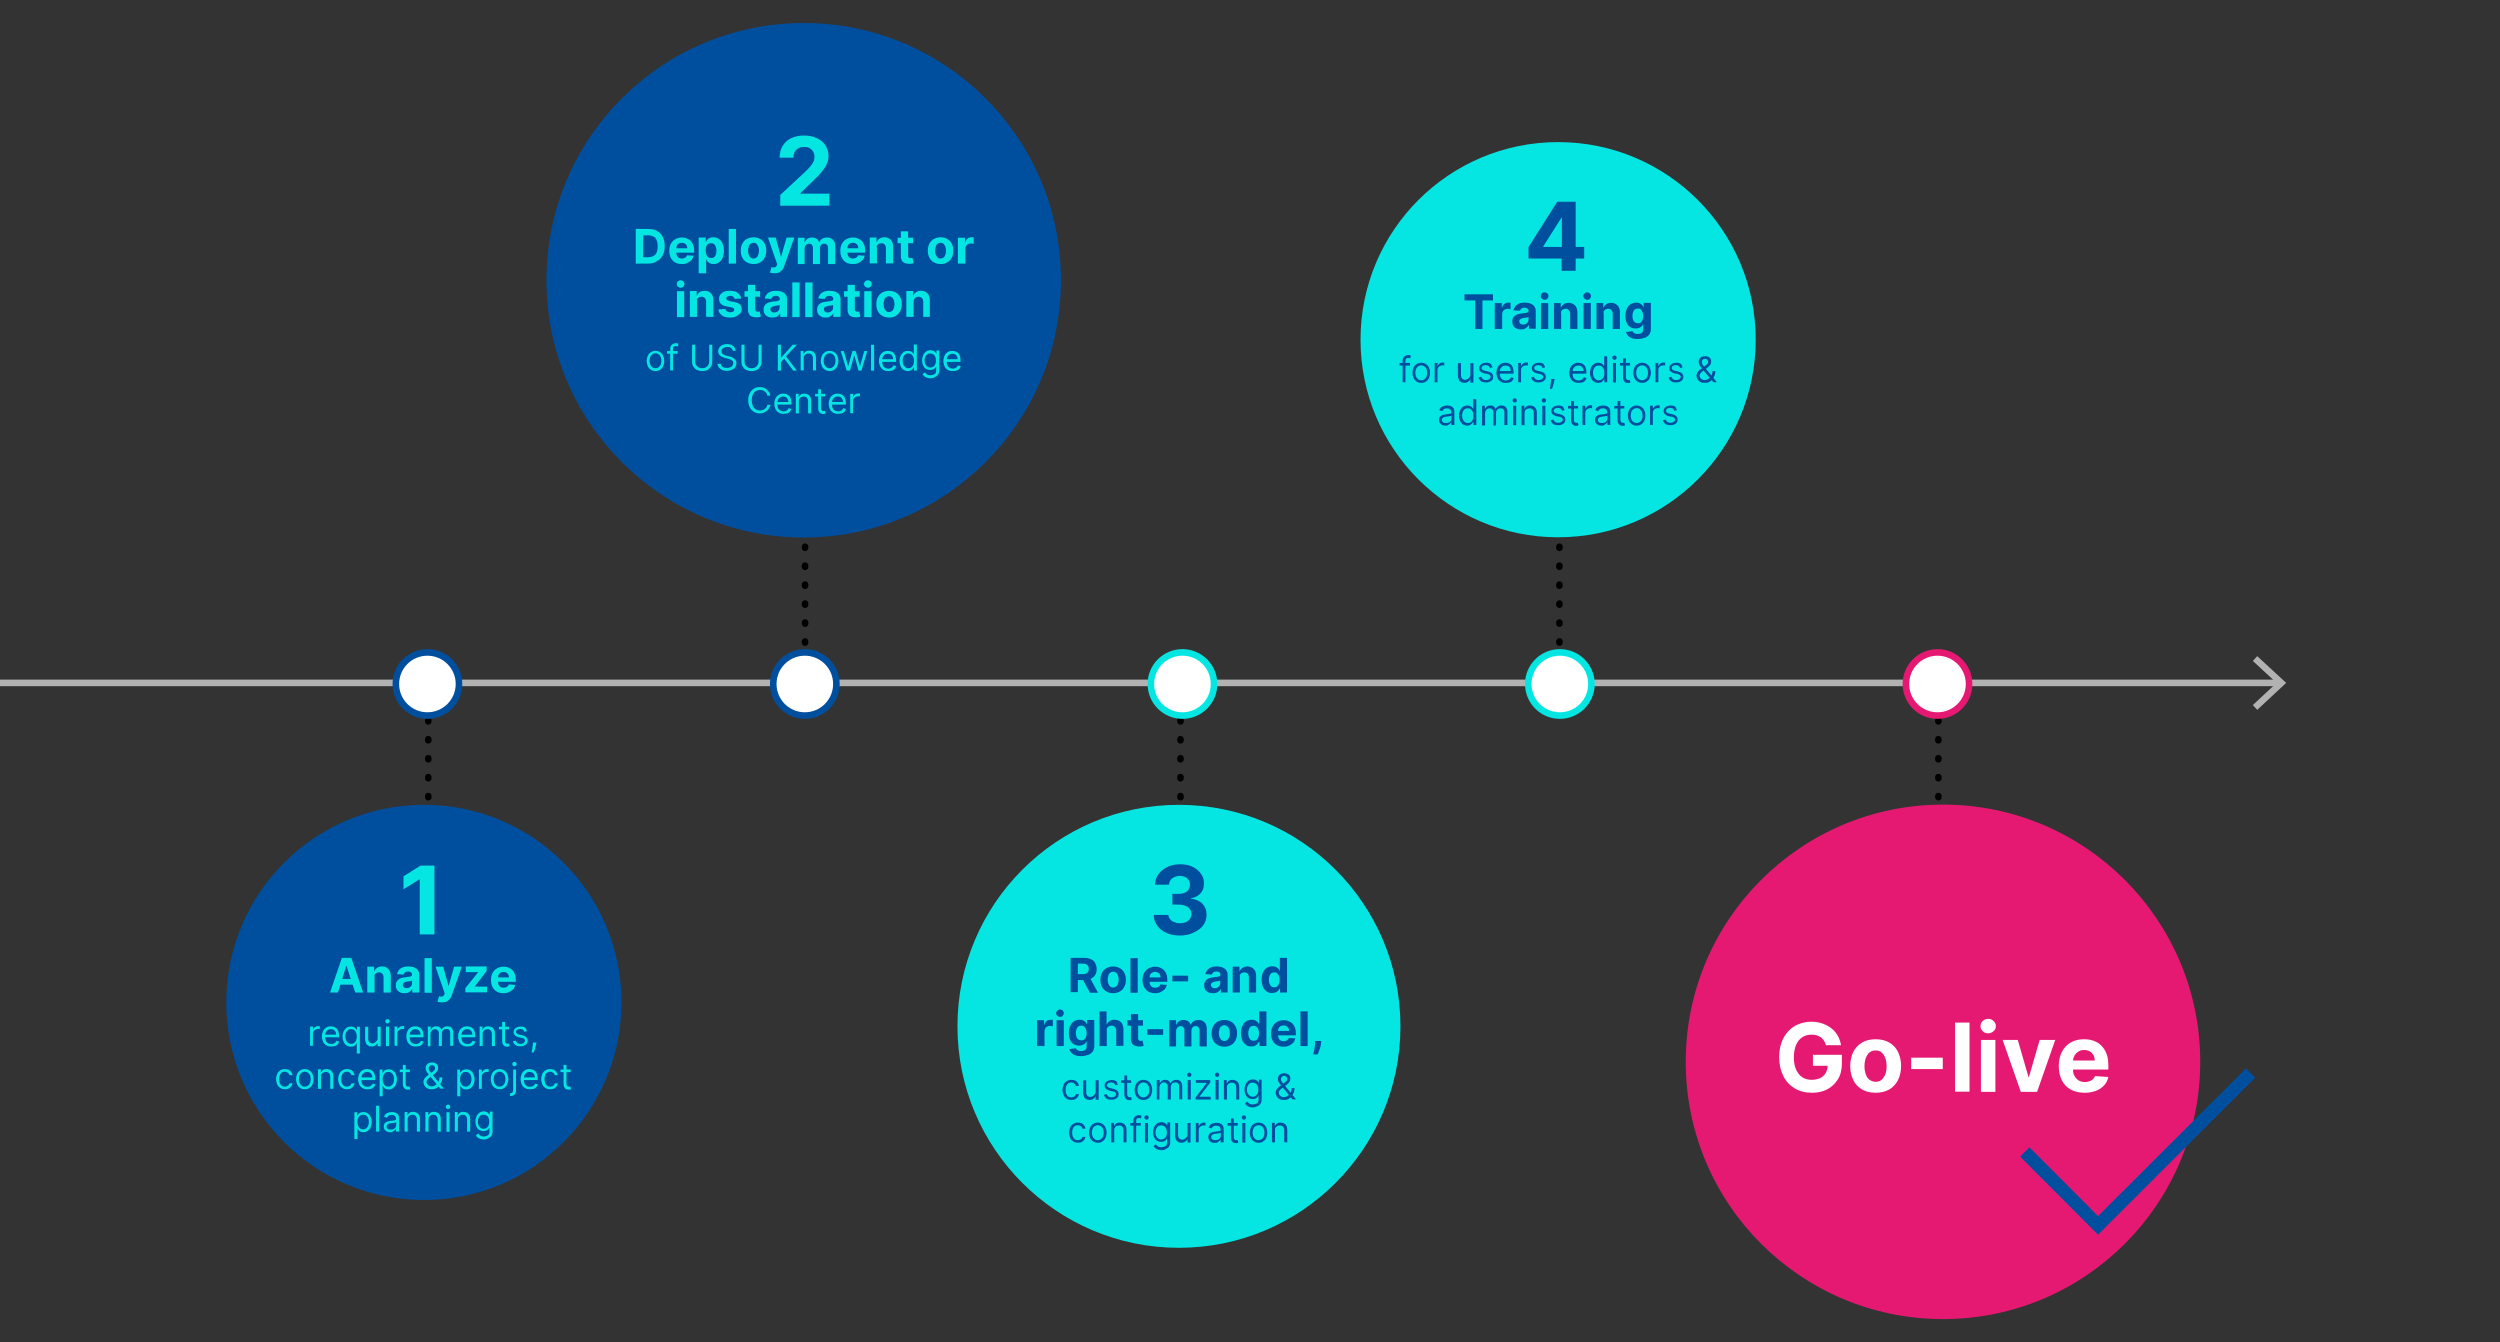 <?xml version="1.0" encoding="UTF-8"?><svg xmlns="http://www.w3.org/2000/svg" xmlns:xlink="http://www.w3.org/1999/xlink" version="1.1" x="0px" y="0px" viewBox="0 0 1140 612" style="enable-background:new 0 0 1140 612;" xml:space="preserve"><rect x="0" y="0" width="1140" height="612" fill="#333333" stroke="none"/><style type="text/css"> .st0{fill:none;stroke:#000000;stroke-width:3;stroke-linecap:round;stroke-miterlimit:10;} .st1{fill:none;stroke:#000000;stroke-width:3;stroke-linecap:round;stroke-miterlimit:10;stroke-dasharray:0.508,8.134;} .st2{fill:#004F9F;} .st3{fill:none;stroke:#B2B2B2;stroke-width:3;stroke-miterlimit:10;} .st4{fill:#B2B2B2;} .st5{fill:#FFFFFF;stroke:#004F9F;stroke-width:3;stroke-miterlimit:10;} .st6{fill:#FFFFFF;stroke:#05E6E3;stroke-width:3;stroke-miterlimit:10;} .st7{fill:#FFFFFF;stroke:#E61972;stroke-width:3;stroke-miterlimit:10;} .st8{fill:#05E6E3;} .st9{fill:#E61972;} .st10{fill:none;stroke:#004F9F;stroke-width:6;stroke-miterlimit:10;} .st11{fill:#FFFFFF;} </style><g id="Grafik"><g><g><line class="st0" x1="367.1" y1="240.9" x2="367.1" y2="241.2"></line><line class="st1" x1="367.1" y1="249.3" x2="367.1" y2="305.7"></line><line class="st0" x1="367.1" y1="309.8" x2="367.1" y2="310.1"></line></g></g><g><g><line class="st0" x1="711.1" y1="240.9" x2="711.1" y2="241.2"></line><line class="st1" x1="711.1" y1="249.3" x2="711.1" y2="305.7"></line><line class="st0" x1="711.1" y1="309.8" x2="711.1" y2="310.1"></line></g></g><g><g><line class="st0" x1="195.3" y1="311.4" x2="195.3" y2="311.7"></line><line class="st1" x1="195.3" y1="319.8" x2="195.3" y2="376.2"></line><line class="st0" x1="195.3" y1="380.3" x2="195.3" y2="380.6"></line></g></g><g><g><line class="st0" x1="538.3" y1="311.4" x2="538.3" y2="311.7"></line><line class="st1" x1="538.3" y1="319.8" x2="538.3" y2="376.2"></line><line class="st0" x1="538.3" y1="380.3" x2="538.3" y2="380.6"></line></g></g><g><g><line class="st0" x1="883.9" y1="311.4" x2="883.9" y2="311.7"></line><line class="st1" x1="883.9" y1="319.8" x2="883.9" y2="376.2"></line><line class="st0" x1="883.9" y1="380.3" x2="883.9" y2="380.6"></line></g></g><circle class="st2" cx="193.3" cy="457.1" r="90.1"></circle><circle class="st2" cx="366.5" cy="127.8" r="117.3"></circle><g><g><line class="st3" x1="-0.5" y1="311.4" x2="1039.3" y2="311.4"></line><g><polygon class="st4" points="1029.3,323.7 1027.3,321.5 1038.1,311.4 1027.3,301.4 1029.3,299.2 1042.5,311.4 "></polygon></g></g></g><circle class="st5" cx="194.9" cy="311.9" r="14.4"></circle><circle class="st5" cx="367" cy="311.9" r="14.4"></circle><circle class="st6" cx="539.2" cy="311.9" r="14.4"></circle><circle class="st6" cx="711.3" cy="311.9" r="14.4"></circle><circle class="st7" cx="883.5" cy="311.9" r="14.4"></circle><circle class="st8" cx="537.6" cy="468" r="101"></circle><circle class="st8" cx="710.5" cy="154.9" r="90.1"></circle><circle class="st9" cx="886" cy="484.2" r="117.3"></circle><polyline class="st10" points="923.3,525.3 956.7,558.8 1026.3,489.3 "></polyline></g><g id="Text_Pfade"><g><path class="st8" d="M154.1,452.6h-3.6l5.4-15.8h4.3l5.4,15.8h-3.6l-4-12.2h-0.1L154.1,452.6z M153.9,446.4h8.4v2.6h-8.4V446.4z"></path><path class="st8" d="M170.8,445.8v6.8h-3.3v-11.8h3.1v2.1h0.1c0.3-0.7,0.7-1.2,1.3-1.6c0.6-0.4,1.4-0.6,2.2-0.6 c0.8,0,1.5,0.2,2.1,0.5c0.6,0.4,1.1,0.9,1.4,1.5s0.5,1.5,0.5,2.4v7.5h-3.3v-6.9c0-0.7-0.2-1.3-0.6-1.7c-0.4-0.4-0.9-0.6-1.5-0.6 c-0.4,0-0.8,0.1-1.2,0.3c-0.3,0.2-0.6,0.5-0.8,0.8S170.9,445.3,170.8,445.8z"></path><path class="st8" d="M184.4,452.9c-0.8,0-1.4-0.1-2-0.4c-0.6-0.3-1.1-0.7-1.4-1.2c-0.3-0.5-0.5-1.2-0.5-2c0-0.7,0.1-1.2,0.4-1.7 c0.2-0.4,0.6-0.8,1-1.1s0.9-0.5,1.4-0.6s1.1-0.2,1.7-0.3c0.7-0.1,1.2-0.1,1.7-0.2c0.4-0.1,0.7-0.2,0.9-0.3 c0.2-0.1,0.3-0.3,0.3-0.6v0c0-0.5-0.2-0.9-0.5-1.1c-0.3-0.3-0.7-0.4-1.3-0.4c-0.6,0-1.1,0.1-1.4,0.4c-0.3,0.3-0.6,0.6-0.7,1 l-3-0.2c0.2-0.7,0.5-1.3,0.9-1.9c0.5-0.5,1-0.9,1.8-1.2c0.7-0.3,1.5-0.4,2.5-0.4c0.7,0,1.3,0.1,1.9,0.2s1.1,0.4,1.6,0.7 c0.5,0.3,0.8,0.7,1.1,1.2s0.4,1.1,0.4,1.8v8H188V451h-0.1c-0.2,0.4-0.4,0.7-0.8,1c-0.3,0.3-0.7,0.5-1.1,0.7 C185.5,452.8,185,452.9,184.4,452.9z M185.4,450.6c0.5,0,0.9-0.1,1.3-0.3c0.4-0.2,0.7-0.5,0.9-0.8c0.2-0.3,0.3-0.7,0.3-1.1v-1.3 c-0.1,0.1-0.2,0.1-0.4,0.2s-0.4,0.1-0.6,0.1s-0.4,0.1-0.7,0.1s-0.4,0.1-0.6,0.1c-0.4,0.1-0.7,0.1-1,0.3c-0.3,0.1-0.5,0.3-0.7,0.5 s-0.2,0.5-0.2,0.8c0,0.4,0.2,0.8,0.5,1C184.4,450.5,184.9,450.6,185.4,450.6z"></path><path class="st8" d="M196.9,436.9v15.8h-3.3v-15.8H196.9z"></path><path class="st8" d="M201.6,457.1c-0.4,0-0.8,0-1.2-0.1c-0.4-0.1-0.7-0.1-0.9-0.2l0.7-2.5c0.6,0.2,1.1,0.2,1.5,0.1 c0.4-0.1,0.7-0.4,0.9-0.9l0.2-0.5l-4.2-12.2h3.5l2.4,8.7h0.1l2.5-8.7l3.5,0l-4.6,13.1c-0.2,0.6-0.5,1.2-0.9,1.7 c-0.4,0.5-0.9,0.8-1.4,1.1C203.1,456.9,202.4,457.1,201.6,457.1z"></path><path class="st8" d="M212.2,452.6v-2l5.8-7.2v-0.1h-5.6v-2.6h9.5v2.1l-5.4,7v0.1h5.6v2.6H212.2z"></path><path class="st8" d="M229.7,452.9c-1.2,0-2.3-0.2-3.1-0.7c-0.9-0.5-1.5-1.2-2-2.1c-0.5-0.9-0.7-2-0.7-3.2c0-1.2,0.2-2.3,0.7-3.2 c0.5-0.9,1.1-1.6,2-2.1c0.9-0.5,1.9-0.8,3-0.8c0.8,0,1.5,0.1,2.2,0.4s1.3,0.6,1.8,1.1c0.5,0.5,0.9,1.1,1.2,1.9 c0.3,0.8,0.4,1.6,0.4,2.6v0.9h-10v-2h6.9c0-0.5-0.1-0.9-0.3-1.3c-0.2-0.4-0.5-0.7-0.9-0.9s-0.8-0.3-1.3-0.3 c-0.5,0-0.9,0.1-1.3,0.3s-0.7,0.5-0.9,0.9s-0.3,0.8-0.3,1.3v1.9c0,0.6,0.1,1.1,0.3,1.5c0.2,0.4,0.5,0.8,0.9,1 c0.4,0.2,0.9,0.3,1.4,0.3c0.4,0,0.7-0.1,1-0.2c0.3-0.1,0.6-0.3,0.8-0.5s0.4-0.5,0.5-0.8l3,0.2c-0.2,0.7-0.5,1.4-0.9,1.9 c-0.5,0.5-1.1,1-1.8,1.3C231.5,452.7,230.7,452.9,229.7,452.9z"></path><path class="st8" d="M141.4,477v-8.9h1.3v1.3h0.1c0.2-0.4,0.5-0.8,0.9-1.1s0.9-0.4,1.4-0.4c0.1,0,0.2,0,0.4,0c0.2,0,0.3,0,0.3,0 v1.4c0,0-0.2,0-0.3-0.1c-0.2,0-0.3,0-0.5,0c-0.4,0-0.8,0.1-1.2,0.3c-0.3,0.2-0.6,0.4-0.8,0.7c-0.2,0.3-0.3,0.7-0.3,1.1v5.6H141.4z "></path><path class="st8" d="M150.9,477.2c-0.9,0-1.6-0.2-2.2-0.6c-0.6-0.4-1.1-0.9-1.4-1.6s-0.5-1.5-0.5-2.4c0-0.9,0.2-1.7,0.5-2.4 s0.8-1.2,1.4-1.6s1.3-0.6,2.1-0.6c0.5,0,0.9,0.1,1.4,0.2c0.5,0.2,0.9,0.4,1.2,0.7c0.4,0.3,0.7,0.8,0.9,1.4 c0.2,0.6,0.3,1.3,0.3,2.1v0.6h-6.8v-1.2h5.5c0-0.5-0.1-0.9-0.3-1.3c-0.2-0.4-0.5-0.7-0.8-0.9c-0.4-0.2-0.8-0.3-1.3-0.3 c-0.5,0-1,0.1-1.4,0.4c-0.4,0.3-0.7,0.6-0.9,1s-0.3,0.9-0.3,1.4v0.8c0,0.7,0.1,1.2,0.3,1.7c0.2,0.5,0.6,0.8,1,1.1 c0.4,0.2,0.9,0.4,1.5,0.4c0.4,0,0.7-0.1,1-0.2c0.3-0.1,0.5-0.3,0.8-0.5s0.4-0.5,0.5-0.8l1.3,0.4c-0.1,0.4-0.4,0.8-0.7,1.2 s-0.7,0.6-1.2,0.8C152.1,477.1,151.5,477.2,150.9,477.2z"></path><path class="st8" d="M164.1,480.4h-1.4v-4.7h-0.1c-0.1,0.2-0.2,0.4-0.4,0.6c-0.2,0.2-0.4,0.5-0.8,0.7c-0.3,0.2-0.8,0.3-1.4,0.3 c-0.7,0-1.4-0.2-2-0.6c-0.6-0.4-1-0.9-1.3-1.6c-0.3-0.7-0.5-1.5-0.5-2.4c0-0.9,0.2-1.7,0.5-2.4c0.3-0.7,0.8-1.2,1.3-1.6 c0.6-0.4,1.2-0.6,2-0.6c0.6,0,1,0.1,1.4,0.3s0.6,0.4,0.8,0.6c0.2,0.2,0.3,0.4,0.4,0.6h0.2v-1.4h1.3V480.4z M162.7,472.6 c0-0.7-0.1-1.2-0.3-1.7c-0.2-0.5-0.5-0.9-0.9-1.2c-0.4-0.3-0.8-0.4-1.4-0.4c-0.6,0-1.1,0.1-1.4,0.4c-0.4,0.3-0.7,0.7-0.9,1.2 c-0.2,0.5-0.3,1.1-0.3,1.7c0,0.6,0.1,1.2,0.3,1.7s0.5,0.9,0.9,1.2c0.4,0.3,0.9,0.5,1.4,0.5c0.5,0,1-0.1,1.4-0.4 c0.4-0.3,0.7-0.7,0.9-1.2C162.6,473.9,162.7,473.3,162.7,472.6z"></path><path class="st8" d="M172.2,473.4v-5.2h1.4v8.9h-1.4v-1.5h-0.1c-0.2,0.5-0.5,0.8-1,1.1c-0.4,0.3-1,0.5-1.7,0.5 c-0.6,0-1-0.1-1.5-0.4c-0.4-0.2-0.8-0.6-1-1.1s-0.4-1.1-0.4-1.9v-5.6h1.4v5.5c0,0.6,0.2,1.2,0.5,1.5c0.4,0.4,0.8,0.6,1.4,0.6 c0.3,0,0.7-0.1,1-0.3c0.4-0.2,0.6-0.4,0.9-0.8C172.1,474.4,172.2,474,172.2,473.4z"></path><path class="st8" d="M176.7,466.7c-0.3,0-0.5-0.1-0.7-0.3c-0.2-0.2-0.3-0.4-0.3-0.7s0.1-0.5,0.3-0.7c0.2-0.2,0.4-0.3,0.7-0.3 c0.3,0,0.5,0.1,0.7,0.3c0.2,0.2,0.3,0.4,0.3,0.7s-0.1,0.5-0.3,0.7C177.2,466.6,177,466.7,176.7,466.7z M176,477v-8.9h1.4v8.9H176z "></path><path class="st8" d="M179.9,477v-8.9h1.3v1.3h0.1c0.2-0.4,0.5-0.8,0.9-1.1s0.9-0.4,1.4-0.4c0.1,0,0.2,0,0.4,0c0.2,0,0.3,0,0.3,0 v1.4c0,0-0.2,0-0.3-0.1c-0.2,0-0.3,0-0.5,0c-0.4,0-0.8,0.1-1.2,0.3c-0.3,0.2-0.6,0.4-0.8,0.7c-0.2,0.3-0.3,0.7-0.3,1.1v5.6H179.9z "></path><path class="st8" d="M189.4,477.2c-0.9,0-1.6-0.2-2.2-0.6c-0.6-0.4-1.1-0.9-1.4-1.6s-0.5-1.5-0.5-2.4c0-0.9,0.2-1.7,0.5-2.4 s0.8-1.2,1.4-1.6s1.3-0.6,2.1-0.6c0.5,0,0.9,0.1,1.4,0.2c0.5,0.2,0.9,0.4,1.2,0.7c0.4,0.3,0.7,0.8,0.9,1.4 c0.2,0.6,0.3,1.3,0.3,2.1v0.6h-6.8v-1.2h5.5c0-0.5-0.1-0.9-0.3-1.3c-0.2-0.4-0.5-0.7-0.8-0.9c-0.4-0.2-0.8-0.3-1.3-0.3 c-0.5,0-1,0.1-1.4,0.4c-0.4,0.3-0.7,0.6-0.9,1s-0.3,0.9-0.3,1.4v0.8c0,0.7,0.1,1.2,0.3,1.7c0.2,0.5,0.6,0.8,1,1.1 c0.4,0.2,0.9,0.4,1.5,0.4c0.4,0,0.7-0.1,1-0.2c0.3-0.1,0.5-0.3,0.8-0.5s0.4-0.5,0.5-0.8l1.3,0.4c-0.1,0.4-0.4,0.8-0.7,1.2 s-0.7,0.6-1.2,0.8C190.5,477.1,190,477.2,189.4,477.2z"></path><path class="st8" d="M195.1,477v-8.9h1.3v1.4h0.1c0.2-0.5,0.5-0.8,0.9-1.1c0.4-0.3,0.9-0.4,1.5-0.4c0.6,0,1.1,0.1,1.5,0.4 c0.4,0.3,0.7,0.6,0.9,1.1h0.1c0.2-0.5,0.6-0.8,1-1.1s1-0.4,1.6-0.4c0.8,0,1.4,0.2,1.9,0.7c0.5,0.5,0.8,1.3,0.8,2.3v5.9h-1.4v-5.9 c0-0.7-0.2-1.1-0.5-1.4s-0.8-0.4-1.3-0.4c-0.6,0-1.1,0.2-1.5,0.6c-0.3,0.4-0.5,0.9-0.5,1.4v5.8h-1.4V471c0-0.5-0.2-0.9-0.5-1.2 c-0.3-0.3-0.7-0.5-1.3-0.5c-0.4,0-0.7,0.1-1,0.3c-0.3,0.2-0.6,0.5-0.7,0.8c-0.2,0.3-0.3,0.7-0.3,1.2v5.5H195.1z"></path><path class="st8" d="M213,477.2c-0.9,0-1.6-0.2-2.2-0.6c-0.6-0.4-1.1-0.9-1.4-1.6s-0.5-1.5-0.5-2.4c0-0.9,0.2-1.7,0.5-2.4 s0.8-1.2,1.4-1.6s1.3-0.6,2.1-0.6c0.5,0,0.9,0.1,1.4,0.2c0.5,0.2,0.9,0.4,1.2,0.7c0.4,0.3,0.7,0.8,0.9,1.4 c0.2,0.6,0.3,1.3,0.3,2.1v0.6h-6.8v-1.2h5.5c0-0.5-0.1-0.9-0.3-1.3c-0.2-0.4-0.5-0.7-0.8-0.9c-0.4-0.2-0.8-0.3-1.3-0.3 c-0.5,0-1,0.1-1.4,0.4c-0.4,0.3-0.7,0.6-0.9,1s-0.3,0.9-0.3,1.4v0.8c0,0.7,0.1,1.2,0.3,1.7c0.2,0.5,0.6,0.8,1,1.1 c0.4,0.2,0.9,0.4,1.5,0.4c0.4,0,0.7-0.1,1-0.2c0.3-0.1,0.5-0.3,0.8-0.5s0.4-0.5,0.5-0.8l1.3,0.4c-0.1,0.4-0.4,0.8-0.7,1.2 s-0.7,0.6-1.2,0.8C214.1,477.1,213.6,477.2,213,477.2z"></path><path class="st8" d="M220.1,471.7v5.3h-1.4v-8.9h1.3v1.4h0.1c0.2-0.5,0.5-0.8,0.9-1.1c0.4-0.3,1-0.4,1.6-0.4 c0.6,0,1.1,0.1,1.6,0.4c0.5,0.2,0.8,0.6,1.1,1.1c0.3,0.5,0.4,1.1,0.4,1.9v5.6h-1.4v-5.5c0-0.7-0.2-1.2-0.5-1.6 c-0.4-0.4-0.9-0.6-1.5-0.6c-0.4,0-0.8,0.1-1.2,0.3s-0.6,0.5-0.8,0.8S220.1,471.2,220.1,471.7z"></path><path class="st8" d="M232.1,468.2v1.2h-4.6v-1.2H232.1z M228.9,466h1.4v8.5c0,0.4,0.1,0.7,0.2,0.9s0.3,0.3,0.4,0.4 c0.2,0.1,0.4,0.1,0.6,0.1c0.2,0,0.3,0,0.4,0c0.1,0,0.2,0,0.2,0l0.3,1.2c-0.1,0-0.2,0.1-0.4,0.1c-0.2,0-0.4,0.1-0.6,0.1 c-0.4,0-0.8-0.1-1.1-0.2c-0.4-0.2-0.7-0.4-0.9-0.8c-0.2-0.3-0.4-0.8-0.4-1.3V466z"></path><path class="st8" d="M240.3,470.2l-1.2,0.3c-0.1-0.2-0.2-0.4-0.3-0.6s-0.3-0.4-0.6-0.5s-0.6-0.2-1-0.2c-0.5,0-1,0.1-1.4,0.4 c-0.4,0.2-0.5,0.6-0.5,0.9c0,0.3,0.1,0.6,0.4,0.8c0.2,0.2,0.6,0.4,1.2,0.5l1.3,0.3c0.8,0.2,1.4,0.5,1.8,0.9 c0.4,0.4,0.6,0.9,0.6,1.5c0,0.5-0.1,1-0.4,1.4s-0.7,0.7-1.2,0.9c-0.5,0.2-1.1,0.3-1.8,0.3c-0.9,0-1.7-0.2-2.2-0.6s-1-1-1.1-1.7 l1.3-0.3c0.1,0.5,0.4,0.8,0.7,1.1c0.3,0.2,0.8,0.4,1.4,0.4c0.6,0,1.1-0.1,1.5-0.4c0.4-0.3,0.6-0.6,0.6-1c0-0.3-0.1-0.6-0.3-0.8 s-0.5-0.4-1-0.5l-1.5-0.3c-0.8-0.2-1.4-0.5-1.8-0.9s-0.6-0.9-0.6-1.5c0-0.5,0.1-0.9,0.4-1.3c0.3-0.4,0.7-0.7,1.2-0.9 c0.5-0.2,1-0.3,1.7-0.3c0.9,0,1.6,0.2,2.1,0.6C239.7,469,240.1,469.5,240.3,470.2z"></path><path class="st8" d="M244.6,475.4l-0.1,0.6c-0.1,0.4-0.2,0.9-0.3,1.4c-0.1,0.5-0.3,1-0.4,1.4c-0.1,0.4-0.3,0.8-0.4,1.1h-1 c0-0.2,0.1-0.6,0.2-1s0.2-0.9,0.2-1.4c0.1-0.5,0.2-1,0.2-1.5l0.1-0.6H244.6z"></path><path class="st8" d="M129.9,496.7c-0.8,0-1.5-0.2-2.1-0.6s-1.1-0.9-1.4-1.6c-0.3-0.7-0.5-1.5-0.5-2.4c0-0.9,0.2-1.7,0.5-2.4 s0.8-1.2,1.4-1.6s1.3-0.6,2.1-0.6c0.6,0,1.2,0.1,1.7,0.3c0.5,0.2,0.9,0.6,1.2,1s0.5,0.9,0.6,1.5H132c-0.1-0.4-0.3-0.8-0.7-1.1 c-0.4-0.3-0.8-0.5-1.4-0.5c-0.5,0-1,0.1-1.4,0.4s-0.7,0.7-0.9,1.2c-0.2,0.5-0.3,1.1-0.3,1.8c0,0.7,0.1,1.3,0.3,1.8 c0.2,0.5,0.5,0.9,0.9,1.2c0.4,0.3,0.9,0.4,1.4,0.4c0.4,0,0.7-0.1,1-0.2c0.3-0.1,0.5-0.3,0.7-0.5c0.2-0.2,0.3-0.5,0.4-0.8h1.4 c-0.1,0.5-0.3,1-0.6,1.4c-0.3,0.4-0.7,0.7-1.2,1C131.1,496.6,130.5,496.7,129.9,496.7z"></path><path class="st8" d="M139,496.7c-0.8,0-1.5-0.2-2.1-0.6c-0.6-0.4-1.1-0.9-1.4-1.6s-0.5-1.5-0.5-2.4c0-0.9,0.2-1.7,0.5-2.4 s0.8-1.2,1.4-1.6c0.6-0.4,1.3-0.6,2.1-0.6c0.8,0,1.5,0.2,2.1,0.6c0.6,0.4,1.1,0.9,1.4,1.6s0.5,1.5,0.5,2.4c0,0.9-0.2,1.7-0.5,2.4 s-0.8,1.2-1.4,1.6C140.5,496.6,139.8,496.7,139,496.7z M139,495.5c0.6,0,1.1-0.2,1.5-0.5c0.4-0.3,0.7-0.7,0.9-1.2 c0.2-0.5,0.3-1.1,0.3-1.7c0-0.6-0.1-1.1-0.3-1.7c-0.2-0.5-0.5-0.9-0.9-1.2c-0.4-0.3-0.9-0.5-1.5-0.5c-0.6,0-1.1,0.2-1.5,0.5 c-0.4,0.3-0.7,0.7-0.9,1.2c-0.2,0.5-0.3,1.1-0.3,1.7c0,0.6,0.1,1.1,0.3,1.7c0.2,0.5,0.5,0.9,0.9,1.2 C137.8,495.4,138.3,495.5,139,495.5z"></path><path class="st8" d="M146.4,491.2v5.3h-1.4v-8.9h1.3v1.4h0.1c0.2-0.5,0.5-0.8,0.9-1.1c0.4-0.3,1-0.4,1.6-0.4 c0.6,0,1.1,0.1,1.6,0.4c0.5,0.2,0.8,0.6,1.1,1.1c0.3,0.5,0.4,1.1,0.4,1.9v5.6h-1.4V491c0-0.7-0.2-1.2-0.5-1.6 c-0.4-0.4-0.9-0.6-1.5-0.6c-0.4,0-0.8,0.1-1.2,0.3s-0.6,0.5-0.8,0.8S146.4,490.7,146.4,491.2z"></path><path class="st8" d="M158.2,496.7c-0.8,0-1.5-0.2-2.1-0.6s-1.1-0.9-1.4-1.6c-0.3-0.7-0.5-1.5-0.5-2.4c0-0.9,0.2-1.7,0.5-2.4 s0.8-1.2,1.4-1.6s1.3-0.6,2.1-0.6c0.6,0,1.2,0.1,1.7,0.3c0.5,0.2,0.9,0.6,1.2,1s0.5,0.9,0.6,1.5h-1.4c-0.1-0.4-0.3-0.8-0.7-1.1 c-0.4-0.3-0.8-0.5-1.4-0.5c-0.5,0-1,0.1-1.4,0.4s-0.7,0.7-0.9,1.2c-0.2,0.5-0.3,1.1-0.3,1.8c0,0.7,0.1,1.3,0.3,1.8 c0.2,0.5,0.5,0.9,0.9,1.2c0.4,0.3,0.9,0.4,1.4,0.4c0.4,0,0.7-0.1,1-0.2c0.3-0.1,0.5-0.3,0.7-0.5c0.2-0.2,0.3-0.5,0.4-0.8h1.4 c-0.1,0.5-0.3,1-0.6,1.4c-0.3,0.4-0.7,0.7-1.2,1C159.4,496.6,158.8,496.7,158.2,496.7z"></path><path class="st8" d="M167.4,496.7c-0.9,0-1.6-0.2-2.2-0.6c-0.6-0.4-1.1-0.9-1.4-1.6s-0.5-1.5-0.5-2.4c0-0.9,0.2-1.7,0.5-2.4 s0.8-1.2,1.4-1.6s1.3-0.6,2.1-0.6c0.5,0,0.9,0.1,1.4,0.2c0.5,0.2,0.9,0.4,1.2,0.7c0.4,0.3,0.7,0.8,0.9,1.4 c0.2,0.6,0.3,1.3,0.3,2.1v0.6h-6.8v-1.2h5.5c0-0.5-0.1-0.9-0.3-1.3c-0.2-0.4-0.5-0.7-0.8-0.9c-0.4-0.2-0.8-0.3-1.3-0.3 c-0.5,0-1,0.1-1.4,0.4c-0.4,0.3-0.7,0.6-0.9,1s-0.3,0.9-0.3,1.4v0.8c0,0.7,0.1,1.2,0.3,1.7c0.2,0.5,0.6,0.8,1,1.1 c0.4,0.2,0.9,0.4,1.5,0.4c0.4,0,0.7-0.1,1-0.2c0.3-0.1,0.5-0.3,0.8-0.5s0.4-0.5,0.5-0.8l1.3,0.4c-0.1,0.4-0.4,0.8-0.7,1.2 s-0.7,0.6-1.2,0.8C168.5,496.7,168,496.7,167.4,496.7z"></path><path class="st8" d="M173.1,499.9v-12.2h1.3v1.4h0.2c0.1-0.2,0.2-0.4,0.4-0.6c0.2-0.2,0.4-0.5,0.8-0.6s0.8-0.3,1.4-0.3 c0.7,0,1.4,0.2,2,0.6c0.6,0.4,1,0.9,1.3,1.6c0.3,0.7,0.5,1.5,0.5,2.4c0,0.9-0.2,1.8-0.5,2.4c-0.3,0.7-0.8,1.2-1.3,1.6 c-0.6,0.4-1.2,0.6-2,0.6c-0.6,0-1-0.1-1.4-0.3c-0.3-0.2-0.6-0.4-0.8-0.7c-0.2-0.2-0.3-0.4-0.4-0.6h-0.1v4.7H173.1z M174.5,492.1 c0,0.7,0.1,1.3,0.3,1.8c0.2,0.5,0.5,0.9,0.9,1.2c0.4,0.3,0.8,0.4,1.4,0.4c0.6,0,1-0.2,1.4-0.5c0.4-0.3,0.7-0.7,0.9-1.2 c0.2-0.5,0.3-1.1,0.3-1.7c0-0.6-0.1-1.2-0.3-1.7c-0.2-0.5-0.5-0.9-0.9-1.2c-0.4-0.3-0.9-0.4-1.4-0.4c-0.6,0-1,0.1-1.4,0.4 s-0.7,0.7-0.9,1.2C174.6,490.9,174.5,491.5,174.5,492.1z"></path><path class="st8" d="M186.9,487.7v1.2h-4.6v-1.2H186.9z M183.6,485.6h1.4v8.5c0,0.4,0.1,0.7,0.2,0.9s0.3,0.3,0.4,0.4 c0.2,0.1,0.4,0.1,0.6,0.1c0.2,0,0.3,0,0.4,0c0.1,0,0.2,0,0.2,0l0.3,1.2c-0.1,0-0.2,0.1-0.4,0.1c-0.2,0-0.4,0.1-0.6,0.1 c-0.4,0-0.8-0.1-1.1-0.2c-0.4-0.2-0.7-0.4-0.9-0.8c-0.2-0.3-0.4-0.8-0.4-1.3V485.6z"></path><path class="st8" d="M196.9,496.7c-0.8,0-1.4-0.1-2-0.4s-1-0.7-1.3-1.2c-0.3-0.5-0.5-1.1-0.5-1.7c0-0.5,0.1-0.9,0.3-1.3 c0.2-0.4,0.5-0.7,0.9-1.1c0.4-0.3,0.8-0.7,1.3-1l1.7-1.3c0.3-0.2,0.6-0.5,0.8-0.7s0.3-0.6,0.3-1c0-0.3-0.1-0.6-0.4-0.9 c-0.3-0.3-0.6-0.4-1-0.4c-0.3,0-0.6,0.1-0.8,0.2c-0.2,0.2-0.4,0.3-0.5,0.6c-0.1,0.2-0.2,0.5-0.2,0.7c0,0.3,0.1,0.6,0.2,0.8 s0.3,0.6,0.6,0.9c0.2,0.3,0.5,0.6,0.7,0.9l5.4,6.6h-1.6l-4.5-5.4c-0.4-0.5-0.8-1-1.1-1.4s-0.6-0.8-0.8-1.2 c-0.2-0.4-0.3-0.8-0.3-1.3c0-0.5,0.1-1,0.4-1.4c0.2-0.4,0.6-0.7,1-0.9c0.4-0.2,0.9-0.3,1.5-0.3c0.6,0,1.1,0.1,1.5,0.3 s0.8,0.5,1,0.9c0.2,0.4,0.3,0.8,0.3,1.2c0,0.6-0.1,1.1-0.4,1.5c-0.3,0.4-0.7,0.8-1.1,1.2l-2.4,1.8c-0.5,0.4-0.9,0.8-1.1,1.1 s-0.3,0.6-0.3,0.8c0,0.4,0.1,0.7,0.3,1s0.5,0.6,0.8,0.8s0.8,0.3,1.2,0.3c0.4,0,0.9-0.1,1.3-0.3c0.4-0.2,0.8-0.5,1.2-0.8 c0.3-0.4,0.6-0.8,0.8-1.3c0.2-0.5,0.3-1.1,0.3-1.7h1.3c0,0.8-0.1,1.4-0.3,1.9c-0.2,0.5-0.4,0.9-0.6,1.2c-0.2,0.3-0.4,0.5-0.5,0.6 c0,0.1-0.1,0.1-0.1,0.2c0,0.1-0.1,0.1-0.1,0.2c-0.4,0.4-0.9,0.7-1.4,1C198,496.6,197.4,496.7,196.9,496.7z"></path><path class="st8" d="M208.5,499.9v-12.2h1.3v1.4h0.2c0.1-0.2,0.2-0.4,0.4-0.6c0.2-0.2,0.4-0.5,0.8-0.6s0.8-0.3,1.4-0.3 c0.7,0,1.4,0.2,2,0.6c0.6,0.4,1,0.9,1.3,1.6c0.3,0.7,0.5,1.5,0.5,2.4c0,0.9-0.2,1.8-0.5,2.4c-0.3,0.7-0.8,1.2-1.3,1.6 c-0.6,0.4-1.2,0.6-2,0.6c-0.6,0-1-0.1-1.4-0.3c-0.3-0.2-0.6-0.4-0.8-0.7c-0.2-0.2-0.3-0.4-0.4-0.6h-0.1v4.7H208.5z M209.8,492.1 c0,0.7,0.1,1.3,0.3,1.8c0.2,0.5,0.5,0.9,0.9,1.2c0.4,0.3,0.8,0.4,1.4,0.4c0.6,0,1-0.2,1.4-0.5c0.4-0.3,0.7-0.7,0.9-1.2 c0.2-0.5,0.3-1.1,0.3-1.7c0-0.6-0.1-1.2-0.3-1.7c-0.2-0.5-0.5-0.9-0.9-1.2c-0.4-0.3-0.9-0.4-1.4-0.4c-0.6,0-1,0.1-1.4,0.4 s-0.7,0.7-0.9,1.2C209.9,490.9,209.8,491.5,209.8,492.1z"></path><path class="st8" d="M218.4,496.6v-8.9h1.3v1.3h0.1c0.2-0.4,0.5-0.8,0.9-1.1s0.9-0.4,1.4-0.4c0.1,0,0.2,0,0.4,0c0.2,0,0.3,0,0.3,0 v1.4c0,0-0.2,0-0.3-0.1c-0.2,0-0.3,0-0.5,0c-0.4,0-0.8,0.1-1.2,0.3c-0.3,0.2-0.6,0.4-0.8,0.7c-0.2,0.3-0.3,0.7-0.3,1.1v5.6H218.4z "></path><path class="st8" d="M227.8,496.7c-0.8,0-1.5-0.2-2.1-0.6c-0.6-0.4-1.1-0.9-1.4-1.6s-0.5-1.5-0.5-2.4c0-0.9,0.2-1.7,0.5-2.4 s0.8-1.2,1.4-1.6c0.6-0.4,1.3-0.6,2.1-0.6c0.8,0,1.5,0.2,2.1,0.6c0.6,0.4,1.1,0.9,1.4,1.6s0.5,1.5,0.5,2.4c0,0.9-0.2,1.7-0.5,2.4 s-0.8,1.2-1.4,1.6C229.3,496.6,228.6,496.7,227.8,496.7z M227.8,495.5c0.6,0,1.1-0.2,1.5-0.5c0.4-0.3,0.7-0.7,0.9-1.2 c0.2-0.5,0.3-1.1,0.3-1.7c0-0.6-0.1-1.1-0.3-1.7c-0.2-0.5-0.5-0.9-0.9-1.2c-0.4-0.3-0.9-0.5-1.5-0.5c-0.6,0-1.1,0.2-1.5,0.5 c-0.4,0.3-0.7,0.7-0.9,1.2c-0.2,0.5-0.3,1.1-0.3,1.7c0,0.6,0.1,1.1,0.3,1.7c0.2,0.5,0.5,0.9,0.9,1.2 C226.7,495.4,227.2,495.5,227.8,495.5z"></path><path class="st8" d="M233.9,487.7h1.4v9.5c0,0.5-0.1,1-0.3,1.4c-0.2,0.4-0.5,0.7-0.8,0.9c-0.4,0.2-0.8,0.3-1.4,0.3 c0,0-0.1,0-0.1,0s-0.1,0-0.1,0v-1.3c0,0,0.1,0,0.1,0c0,0,0.1,0,0.1,0c0.4,0,0.7-0.1,0.9-0.4s0.3-0.6,0.3-1V487.7z M234.6,486.2 c-0.3,0-0.5-0.1-0.7-0.3c-0.2-0.2-0.3-0.4-0.3-0.7s0.1-0.5,0.3-0.7c0.2-0.2,0.4-0.3,0.7-0.3s0.5,0.1,0.7,0.3 c0.2,0.2,0.3,0.4,0.3,0.7s-0.1,0.5-0.3,0.7C235.1,486.1,234.8,486.2,234.6,486.2z"></path><path class="st8" d="M241.5,496.7c-0.9,0-1.6-0.2-2.2-0.6c-0.6-0.4-1.1-0.9-1.4-1.6s-0.5-1.5-0.5-2.4c0-0.9,0.2-1.7,0.5-2.4 s0.8-1.2,1.4-1.6s1.3-0.6,2.1-0.6c0.5,0,0.9,0.1,1.4,0.2c0.5,0.2,0.9,0.4,1.2,0.7c0.4,0.3,0.7,0.8,0.9,1.4 c0.2,0.6,0.3,1.3,0.3,2.1v0.6h-6.8v-1.2h5.5c0-0.5-0.1-0.9-0.3-1.3c-0.2-0.4-0.5-0.7-0.8-0.9c-0.4-0.2-0.8-0.3-1.3-0.3 c-0.5,0-1,0.1-1.4,0.4c-0.4,0.3-0.7,0.6-0.9,1s-0.3,0.9-0.3,1.4v0.8c0,0.7,0.1,1.2,0.3,1.7c0.2,0.5,0.6,0.8,1,1.1 c0.4,0.2,0.9,0.4,1.5,0.4c0.4,0,0.7-0.1,1-0.2c0.3-0.1,0.5-0.3,0.8-0.5s0.4-0.5,0.5-0.8l1.3,0.4c-0.1,0.4-0.4,0.8-0.7,1.2 s-0.7,0.6-1.2,0.8C242.6,496.7,242.1,496.7,241.5,496.7z"></path><path class="st8" d="M250.8,496.7c-0.8,0-1.5-0.2-2.1-0.6s-1.1-0.9-1.4-1.6c-0.3-0.7-0.5-1.5-0.5-2.4c0-0.9,0.2-1.7,0.5-2.4 s0.8-1.2,1.4-1.6s1.3-0.6,2.1-0.6c0.6,0,1.2,0.1,1.7,0.3c0.5,0.2,0.9,0.6,1.2,1s0.5,0.9,0.6,1.5H253c-0.1-0.4-0.3-0.8-0.7-1.1 c-0.4-0.3-0.8-0.5-1.4-0.5c-0.5,0-1,0.1-1.4,0.4s-0.7,0.7-0.9,1.2c-0.2,0.5-0.3,1.1-0.3,1.8c0,0.7,0.1,1.3,0.3,1.8 c0.2,0.5,0.5,0.9,0.9,1.2c0.4,0.3,0.9,0.4,1.4,0.4c0.4,0,0.7-0.1,1-0.2c0.3-0.1,0.5-0.3,0.7-0.5c0.2-0.2,0.3-0.5,0.4-0.8h1.4 c-0.1,0.5-0.3,1-0.6,1.4c-0.3,0.4-0.7,0.7-1.2,1C252.1,496.6,251.5,496.7,250.8,496.7z"></path><path class="st8" d="M260.2,487.7v1.2h-4.6v-1.2H260.2z M256.9,485.6h1.4v8.5c0,0.4,0.1,0.7,0.2,0.9s0.3,0.3,0.4,0.4 c0.2,0.1,0.4,0.1,0.6,0.1c0.2,0,0.3,0,0.4,0c0.1,0,0.2,0,0.2,0l0.3,1.2c-0.1,0-0.2,0.1-0.4,0.1c-0.2,0-0.4,0.1-0.6,0.1 c-0.4,0-0.8-0.1-1.1-0.2c-0.4-0.2-0.7-0.4-0.9-0.8c-0.2-0.3-0.4-0.8-0.4-1.3V485.6z"></path><path class="st8" d="M161.6,519.4v-12.2h1.3v1.4h0.2c0.1-0.2,0.2-0.4,0.4-0.6c0.2-0.2,0.4-0.5,0.8-0.6s0.8-0.3,1.4-0.3 c0.7,0,1.4,0.2,2,0.6c0.6,0.4,1,0.9,1.3,1.6c0.3,0.7,0.5,1.5,0.5,2.4c0,0.9-0.2,1.8-0.5,2.4c-0.3,0.7-0.8,1.2-1.3,1.6 c-0.6,0.4-1.2,0.6-2,0.6c-0.6,0-1-0.1-1.4-0.3c-0.3-0.2-0.6-0.4-0.8-0.7c-0.2-0.2-0.3-0.4-0.4-0.6H163v4.7H161.6z M163,511.6 c0,0.7,0.1,1.3,0.3,1.8c0.2,0.5,0.5,0.9,0.9,1.2c0.4,0.3,0.8,0.4,1.4,0.4c0.6,0,1-0.2,1.4-0.5c0.4-0.3,0.7-0.7,0.9-1.2 c0.2-0.5,0.3-1.1,0.3-1.7c0-0.6-0.1-1.2-0.3-1.7c-0.2-0.5-0.5-0.9-0.9-1.2c-0.4-0.3-0.9-0.4-1.4-0.4c-0.6,0-1,0.1-1.4,0.4 s-0.7,0.7-0.9,1.2C163,510.4,163,511,163,511.6z"></path><path class="st8" d="M172.9,504.2v11.8h-1.4v-11.8H172.9z"></path><path class="st8" d="M178,516.3c-0.6,0-1.1-0.1-1.5-0.3c-0.5-0.2-0.8-0.5-1.1-0.9s-0.4-0.9-0.4-1.5c0-0.5,0.1-0.9,0.3-1.2 c0.2-0.3,0.5-0.6,0.8-0.7c0.3-0.2,0.7-0.3,1.1-0.4c0.4-0.1,0.8-0.2,1.2-0.2c0.5-0.1,1-0.1,1.3-0.2c0.3,0,0.6-0.1,0.7-0.2 c0.2-0.1,0.2-0.2,0.2-0.5v0c0-0.6-0.2-1-0.5-1.3c-0.3-0.3-0.8-0.5-1.4-0.5c-0.7,0-1.2,0.1-1.5,0.4c-0.4,0.3-0.6,0.6-0.8,0.9 l-1.3-0.5c0.2-0.5,0.5-1,0.9-1.3c0.4-0.3,0.8-0.5,1.3-0.6c0.5-0.1,0.9-0.2,1.4-0.2c0.3,0,0.6,0,1,0.1c0.4,0.1,0.7,0.2,1.1,0.4 s0.6,0.5,0.9,0.9c0.2,0.4,0.3,1,0.3,1.7v5.8h-1.4v-1.2h-0.1c-0.1,0.2-0.2,0.4-0.5,0.6c-0.2,0.2-0.5,0.4-0.9,0.6 C178.9,516.2,178.5,516.3,178,516.3z M178.2,515.1c0.5,0,1-0.1,1.4-0.3c0.4-0.2,0.7-0.5,0.8-0.8c0.2-0.3,0.3-0.7,0.3-1.1v-1.2 c-0.1,0.1-0.2,0.1-0.4,0.2s-0.4,0.1-0.7,0.1c-0.3,0-0.5,0.1-0.7,0.1c-0.2,0-0.4,0.1-0.6,0.1c-0.4,0-0.7,0.1-1,0.2 c-0.3,0.1-0.6,0.3-0.7,0.5c-0.2,0.2-0.3,0.5-0.3,0.8c0,0.5,0.2,0.8,0.5,1.1C177.2,514.9,177.7,515.1,178.2,515.1z"></path><path class="st8" d="M185.9,510.7v5.3h-1.4v-8.9h1.3v1.4h0.1c0.2-0.5,0.5-0.8,0.9-1.1c0.4-0.3,1-0.4,1.6-0.4 c0.6,0,1.1,0.1,1.6,0.4c0.5,0.2,0.8,0.6,1.1,1.1c0.3,0.5,0.4,1.1,0.4,1.9v5.6h-1.4v-5.5c0-0.7-0.2-1.2-0.5-1.6 c-0.4-0.4-0.9-0.6-1.5-0.6c-0.4,0-0.8,0.1-1.2,0.3s-0.6,0.5-0.8,0.8S185.9,510.2,185.9,510.7z"></path><path class="st8" d="M195.4,510.7v5.3h-1.4v-8.9h1.3v1.4h0.1c0.2-0.5,0.5-0.8,0.9-1.1c0.4-0.3,1-0.4,1.6-0.4 c0.6,0,1.1,0.1,1.6,0.4c0.5,0.2,0.8,0.6,1.1,1.1c0.3,0.5,0.4,1.1,0.4,1.9v5.6h-1.4v-5.5c0-0.7-0.2-1.2-0.5-1.6 c-0.4-0.4-0.9-0.6-1.5-0.6c-0.4,0-0.8,0.1-1.2,0.3s-0.6,0.5-0.8,0.8S195.4,510.2,195.4,510.7z"></path><path class="st8" d="M204.3,505.7c-0.3,0-0.5-0.1-0.7-0.3c-0.2-0.2-0.3-0.4-0.3-0.7s0.1-0.5,0.3-0.7c0.2-0.2,0.4-0.3,0.7-0.3 c0.3,0,0.5,0.1,0.7,0.3c0.2,0.2,0.3,0.4,0.3,0.7s-0.1,0.5-0.3,0.7C204.8,505.6,204.6,505.7,204.3,505.7z M203.6,516.1v-8.9h1.4 v8.9H203.6z"></path><path class="st8" d="M208.8,510.7v5.3h-1.4v-8.9h1.3v1.4h0.1c0.2-0.5,0.5-0.8,0.9-1.1c0.4-0.3,1-0.4,1.6-0.4 c0.6,0,1.1,0.1,1.6,0.4c0.5,0.2,0.8,0.6,1.1,1.1c0.3,0.5,0.4,1.1,0.4,1.9v5.6h-1.4v-5.5c0-0.7-0.2-1.2-0.5-1.6 c-0.4-0.4-0.9-0.6-1.5-0.6c-0.4,0-0.8,0.1-1.2,0.3s-0.6,0.5-0.8,0.8S208.8,510.2,208.8,510.7z"></path><path class="st8" d="M220.6,519.6c-0.7,0-1.2-0.1-1.7-0.3s-0.9-0.4-1.2-0.7c-0.3-0.3-0.6-0.6-0.7-0.9l1.1-0.8 c0.1,0.2,0.3,0.3,0.5,0.6c0.2,0.2,0.4,0.4,0.8,0.5c0.3,0.2,0.8,0.2,1.3,0.2c0.7,0,1.3-0.2,1.8-0.5s0.7-0.9,0.7-1.6v-1.8h-0.1 c-0.1,0.2-0.2,0.4-0.4,0.6c-0.2,0.2-0.4,0.4-0.8,0.6s-0.8,0.3-1.4,0.3c-0.7,0-1.4-0.2-1.9-0.5c-0.6-0.3-1-0.8-1.3-1.5 c-0.3-0.6-0.5-1.4-0.5-2.4c0-0.9,0.2-1.7,0.5-2.4c0.3-0.7,0.8-1.2,1.3-1.6c0.6-0.4,1.2-0.6,2-0.6c0.6,0,1,0.1,1.4,0.3 s0.6,0.4,0.8,0.6c0.2,0.2,0.3,0.4,0.4,0.6h0.1v-1.4h1.3v9.1c0,0.8-0.2,1.4-0.5,1.9s-0.8,0.8-1.4,1.1 C221.9,519.5,221.3,519.6,220.6,519.6z M220.5,514.7c0.5,0,1-0.1,1.4-0.4c0.4-0.3,0.7-0.6,0.9-1.1c0.2-0.5,0.3-1,0.3-1.7 c0-0.6-0.1-1.2-0.3-1.7c-0.2-0.5-0.5-0.9-0.9-1.1c-0.4-0.3-0.8-0.4-1.4-0.4c-0.6,0-1.1,0.1-1.4,0.4c-0.4,0.3-0.7,0.7-0.9,1.2 c-0.2,0.5-0.3,1-0.3,1.6c0,0.6,0.1,1.2,0.3,1.6s0.5,0.8,0.9,1.1C219.5,514.6,219.9,514.7,220.5,514.7z"></path></g><g><path class="st8" d="M198.1,394.6v31.5h-6.7V401h-0.2l-7.2,4.5v-5.9l7.8-4.9H198.1z"></path></g><g><path class="st8" d="M295.5,120.2h-5.6v-15.8h5.6c1.6,0,3,0.3,4.1,0.9c1.1,0.6,2,1.5,2.6,2.7c0.6,1.2,0.9,2.6,0.9,4.2 c0,1.6-0.3,3.1-0.9,4.2c-0.6,1.2-1.5,2.1-2.7,2.7C298.5,119.9,297.1,120.2,295.5,120.2z M293.3,117.3h2.1c1,0,1.8-0.2,2.5-0.5 c0.7-0.4,1.2-0.9,1.5-1.6c0.3-0.7,0.5-1.7,0.5-2.9c0-1.2-0.2-2.1-0.5-2.9c-0.3-0.7-0.8-1.3-1.5-1.6c-0.7-0.3-1.5-0.5-2.5-0.5h-2.1 V117.3z"></path><path class="st8" d="M311,120.4c-1.2,0-2.3-0.2-3.1-0.7c-0.9-0.5-1.5-1.2-2-2.1c-0.5-0.9-0.7-2-0.7-3.2c0-1.2,0.2-2.3,0.7-3.2 c0.5-0.9,1.1-1.6,2-2.1c0.9-0.5,1.9-0.8,3-0.8c0.8,0,1.5,0.1,2.2,0.4s1.3,0.6,1.8,1.1c0.5,0.5,0.9,1.1,1.2,1.9 c0.3,0.8,0.4,1.6,0.4,2.6v0.9h-10v-2h6.9c0-0.5-0.1-0.9-0.3-1.3c-0.2-0.4-0.5-0.7-0.9-0.9s-0.8-0.3-1.3-0.3 c-0.5,0-0.9,0.1-1.3,0.3s-0.7,0.5-0.9,0.9s-0.3,0.8-0.3,1.3v1.9c0,0.6,0.1,1.1,0.3,1.5c0.2,0.4,0.5,0.8,0.9,1 c0.4,0.2,0.9,0.3,1.4,0.3c0.4,0,0.7-0.1,1-0.2c0.3-0.1,0.6-0.3,0.8-0.5s0.4-0.5,0.5-0.8l3,0.2c-0.2,0.7-0.5,1.4-0.9,1.9 c-0.5,0.5-1.1,1-1.8,1.3C312.9,120.3,312,120.4,311,120.4z"></path><path class="st8" d="M318.6,124.6v-16.3h3.2v2h0.1c0.1-0.3,0.4-0.6,0.6-1c0.3-0.3,0.6-0.6,1.1-0.8c0.4-0.2,1-0.3,1.7-0.3 c0.9,0,1.7,0.2,2.4,0.7c0.7,0.4,1.3,1.1,1.7,2c0.4,0.9,0.7,2,0.7,3.4c0,1.3-0.2,2.4-0.6,3.3s-1,1.6-1.7,2.1 c-0.7,0.5-1.5,0.7-2.4,0.7c-0.6,0-1.2-0.1-1.6-0.3c-0.4-0.2-0.8-0.5-1.1-0.8c-0.3-0.3-0.5-0.6-0.6-1h-0.1v6.3H318.6z M321.8,114.3 c0,0.7,0.1,1.3,0.3,1.8s0.5,0.9,0.8,1.2c0.4,0.3,0.8,0.4,1.3,0.4c0.5,0,1-0.1,1.4-0.4c0.4-0.3,0.7-0.7,0.8-1.2 c0.2-0.5,0.3-1.1,0.3-1.8c0-0.7-0.1-1.3-0.3-1.8c-0.2-0.5-0.5-0.9-0.8-1.2c-0.4-0.3-0.8-0.4-1.4-0.4c-0.5,0-1,0.1-1.4,0.4 s-0.6,0.7-0.8,1.2S321.8,113.6,321.8,114.3z"></path><path class="st8" d="M335.6,104.4v15.8h-3.3v-15.8H335.6z"></path><path class="st8" d="M343.6,120.4c-1.2,0-2.2-0.3-3.1-0.8c-0.9-0.5-1.5-1.2-2-2.1c-0.5-0.9-0.7-2-0.7-3.2c0-1.2,0.2-2.3,0.7-3.2 c0.5-0.9,1.1-1.6,2-2.1c0.9-0.5,1.9-0.8,3.1-0.8s2.2,0.3,3.1,0.8c0.9,0.5,1.5,1.2,2,2.1c0.5,0.9,0.7,2,0.7,3.2 c0,1.2-0.2,2.3-0.7,3.2c-0.5,0.9-1.1,1.6-2,2.1C345.8,120.2,344.8,120.4,343.6,120.4z M343.6,117.9c0.5,0,1-0.2,1.4-0.5 c0.4-0.3,0.6-0.7,0.8-1.3c0.2-0.5,0.3-1.2,0.3-1.8c0-0.7-0.1-1.3-0.3-1.8c-0.2-0.5-0.5-1-0.8-1.3c-0.4-0.3-0.8-0.5-1.4-0.5 c-0.5,0-1,0.2-1.4,0.5c-0.4,0.3-0.7,0.7-0.8,1.3c-0.2,0.5-0.3,1.2-0.3,1.8c0,0.7,0.1,1.3,0.3,1.8c0.2,0.5,0.5,1,0.8,1.3 S343,117.9,343.6,117.9z"></path><path class="st8" d="M353.2,124.6c-0.4,0-0.8,0-1.2-0.1c-0.4-0.1-0.7-0.1-0.9-0.2l0.7-2.5c0.6,0.2,1.1,0.2,1.5,0.1 c0.4-0.1,0.7-0.4,0.9-0.9l0.2-0.5l-4.2-12.2h3.5l2.4,8.7h0.1l2.5-8.7l3.5,0l-4.6,13.1c-0.2,0.6-0.5,1.2-0.9,1.7 c-0.4,0.5-0.9,0.8-1.4,1.1C354.7,124.5,354,124.6,353.2,124.6z"></path><path class="st8" d="M363.8,120.2v-11.8h3.1v2.1h0.1c0.2-0.7,0.7-1.2,1.2-1.6c0.6-0.4,1.3-0.6,2.1-0.6c0.8,0,1.5,0.2,2.1,0.6 c0.6,0.4,0.9,0.9,1.1,1.6h0.1c0.2-0.7,0.7-1.2,1.3-1.6c0.6-0.4,1.4-0.6,2.3-0.6c1.1,0,2,0.4,2.7,1.1s1,1.7,1,3v8h-3.3v-7.3 c0-0.7-0.2-1.2-0.5-1.5c-0.3-0.3-0.8-0.5-1.3-0.5c-0.6,0-1.1,0.2-1.4,0.6c-0.3,0.4-0.5,0.9-0.5,1.5v7.2h-3.2v-7.4 c0-0.6-0.2-1-0.5-1.4s-0.8-0.5-1.3-0.5c-0.4,0-0.7,0.1-1,0.3c-0.3,0.2-0.5,0.4-0.7,0.8c-0.2,0.3-0.3,0.7-0.3,1.1v7.1H363.8z"></path><path class="st8" d="M389,120.4c-1.2,0-2.3-0.2-3.1-0.7c-0.9-0.5-1.5-1.2-2-2.1c-0.5-0.9-0.7-2-0.7-3.2c0-1.2,0.2-2.3,0.7-3.2 c0.5-0.9,1.1-1.6,2-2.1c0.9-0.5,1.9-0.8,3-0.8c0.8,0,1.5,0.1,2.2,0.4s1.3,0.6,1.8,1.1c0.5,0.5,0.9,1.1,1.2,1.9 c0.3,0.8,0.4,1.6,0.4,2.6v0.9h-10v-2h6.9c0-0.5-0.1-0.9-0.3-1.3c-0.2-0.4-0.5-0.7-0.9-0.9s-0.8-0.3-1.3-0.3 c-0.5,0-0.9,0.1-1.3,0.3s-0.7,0.5-0.9,0.9s-0.3,0.8-0.3,1.3v1.9c0,0.6,0.1,1.1,0.3,1.5c0.2,0.4,0.5,0.8,0.9,1 c0.4,0.2,0.9,0.3,1.4,0.3c0.4,0,0.7-0.1,1-0.2c0.3-0.1,0.6-0.3,0.8-0.5s0.4-0.5,0.5-0.8l3,0.2c-0.2,0.7-0.5,1.4-0.9,1.9 c-0.5,0.5-1.1,1-1.8,1.3C390.8,120.3,390,120.4,389,120.4z"></path><path class="st8" d="M399.9,113.3v6.8h-3.3v-11.8h3.1v2.1h0.1c0.3-0.7,0.7-1.2,1.3-1.6c0.6-0.4,1.4-0.6,2.2-0.6 c0.8,0,1.5,0.2,2.1,0.5c0.6,0.4,1.1,0.9,1.4,1.5s0.5,1.5,0.5,2.4v7.5h-3.3v-6.9c0-0.7-0.2-1.3-0.6-1.7c-0.4-0.4-0.9-0.6-1.5-0.6 c-0.4,0-0.8,0.1-1.2,0.3c-0.3,0.2-0.6,0.5-0.8,0.8S399.9,112.8,399.9,113.3z"></path><path class="st8" d="M416.4,108.4v2.5h-7.1v-2.5H416.4z M410.8,105.5h3.3v11c0,0.3,0,0.5,0.1,0.7c0.1,0.2,0.2,0.3,0.4,0.4 s0.4,0.1,0.6,0.1c0.2,0,0.3,0,0.5,0c0.2,0,0.3,0,0.4-0.1l0.5,2.4c-0.2,0.1-0.4,0.1-0.7,0.2c-0.3,0.1-0.7,0.1-1.1,0.1 c-0.8,0-1.5-0.1-2.1-0.3c-0.6-0.2-1.1-0.6-1.4-1.1c-0.3-0.5-0.5-1.2-0.5-1.9V105.5z"></path><path class="st8" d="M428.9,120.4c-1.2,0-2.2-0.3-3.1-0.8c-0.9-0.5-1.5-1.2-2-2.1c-0.5-0.9-0.7-2-0.7-3.2c0-1.2,0.2-2.3,0.7-3.2 c0.5-0.9,1.1-1.6,2-2.1c0.9-0.5,1.9-0.8,3.1-0.8s2.2,0.3,3.1,0.8c0.9,0.5,1.5,1.2,2,2.1c0.5,0.9,0.7,2,0.7,3.2 c0,1.2-0.2,2.3-0.7,3.2c-0.5,0.9-1.1,1.6-2,2.1C431.1,120.2,430.1,120.4,428.9,120.4z M428.9,117.9c0.5,0,1-0.2,1.4-0.5 c0.4-0.3,0.6-0.7,0.8-1.3c0.2-0.5,0.3-1.2,0.3-1.8c0-0.7-0.1-1.3-0.3-1.8c-0.2-0.5-0.5-1-0.8-1.3c-0.4-0.3-0.8-0.5-1.4-0.5 c-0.5,0-1,0.2-1.4,0.5c-0.4,0.3-0.7,0.7-0.8,1.3c-0.2,0.5-0.3,1.2-0.3,1.8c0,0.7,0.1,1.3,0.3,1.8c0.2,0.5,0.5,1,0.8,1.3 S428.3,117.9,428.9,117.9z"></path><path class="st8" d="M436.8,120.2v-11.8h3.2v2.1h0.1c0.2-0.7,0.6-1.3,1.1-1.7c0.5-0.4,1.1-0.6,1.8-0.6c0.2,0,0.3,0,0.5,0 c0.2,0,0.4,0,0.5,0.1v2.9c-0.2,0-0.4-0.1-0.6-0.1c-0.3,0-0.5-0.1-0.7-0.1c-0.5,0-0.9,0.1-1.3,0.3c-0.4,0.2-0.7,0.5-0.9,0.9 c-0.2,0.4-0.3,0.8-0.3,1.3v6.7H436.8z"></path><path class="st8" d="M310.4,131.2c-0.5,0-0.9-0.2-1.3-0.5c-0.3-0.3-0.5-0.7-0.5-1.2c0-0.5,0.2-0.8,0.5-1.2 c0.3-0.3,0.8-0.5,1.2-0.5c0.5,0,0.9,0.2,1.3,0.5c0.3,0.3,0.5,0.7,0.5,1.2c0,0.5-0.2,0.8-0.5,1.2S310.9,131.2,310.4,131.2z M308.7,144.6v-11.8h3.3v11.8H308.7z"></path><path class="st8" d="M317.9,137.7v6.8h-3.3v-11.8h3.1v2.1h0.1c0.3-0.7,0.7-1.2,1.3-1.6c0.6-0.4,1.4-0.6,2.2-0.6 c0.8,0,1.5,0.2,2.1,0.5c0.6,0.4,1.1,0.9,1.4,1.5s0.5,1.5,0.5,2.4v7.5h-3.3v-6.9c0-0.7-0.2-1.3-0.6-1.7c-0.4-0.4-0.9-0.6-1.5-0.6 c-0.4,0-0.8,0.1-1.2,0.3c-0.3,0.2-0.6,0.5-0.8,0.8S317.9,137.2,317.9,137.7z"></path><path class="st8" d="M338,136.1l-3,0.2c-0.1-0.3-0.2-0.5-0.3-0.7c-0.2-0.2-0.4-0.4-0.7-0.5c-0.3-0.1-0.6-0.2-1-0.2 c-0.5,0-0.9,0.1-1.3,0.3c-0.3,0.2-0.5,0.5-0.5,0.9c0,0.3,0.1,0.5,0.3,0.7c0.2,0.2,0.6,0.4,1.2,0.5l2.1,0.4c1.2,0.2,2,0.6,2.6,1.1 c0.6,0.5,0.8,1.2,0.8,2.1c0,0.8-0.2,1.5-0.7,2s-1.1,1-1.9,1.4s-1.7,0.5-2.7,0.5c-1.6,0-2.8-0.3-3.7-1s-1.5-1.5-1.6-2.7l3.2-0.2 c0.1,0.5,0.3,0.8,0.7,1.1c0.4,0.2,0.9,0.4,1.4,0.4c0.6,0,1-0.1,1.4-0.3c0.4-0.2,0.5-0.5,0.5-0.9c0-0.3-0.1-0.5-0.4-0.7 c-0.2-0.2-0.6-0.3-1.1-0.4l-2-0.4c-1.2-0.2-2-0.6-2.6-1.2c-0.6-0.6-0.8-1.3-0.8-2.2c0-0.8,0.2-1.4,0.6-2c0.4-0.5,1-1,1.7-1.3 s1.6-0.4,2.6-0.4c1.5,0,2.7,0.3,3.5,0.9C337.3,134.2,337.8,135,338,136.1z"></path><path class="st8" d="M346.6,132.8v2.5h-7.1v-2.5H346.6z M341.1,129.9h3.3v11c0,0.3,0,0.5,0.1,0.7c0.1,0.2,0.2,0.3,0.4,0.4 s0.4,0.1,0.6,0.1c0.2,0,0.3,0,0.5,0c0.2,0,0.3,0,0.4-0.1l0.5,2.4c-0.2,0.1-0.4,0.1-0.7,0.2c-0.3,0.1-0.7,0.1-1.1,0.1 c-0.8,0-1.5-0.1-2.1-0.3c-0.6-0.2-1.1-0.6-1.4-1.1c-0.3-0.5-0.5-1.2-0.5-1.9V129.9z"></path><path class="st8" d="M352.1,144.8c-0.8,0-1.4-0.1-2-0.4c-0.6-0.3-1.1-0.7-1.4-1.2c-0.3-0.5-0.5-1.2-0.5-2c0-0.7,0.1-1.2,0.4-1.7 c0.2-0.4,0.6-0.8,1-1.1s0.9-0.5,1.4-0.6s1.1-0.2,1.7-0.3c0.7-0.1,1.2-0.1,1.7-0.2c0.4-0.1,0.7-0.2,0.9-0.3 c0.2-0.1,0.3-0.3,0.3-0.6v0c0-0.5-0.2-0.9-0.5-1.1c-0.3-0.3-0.7-0.4-1.3-0.4c-0.6,0-1.1,0.1-1.4,0.4c-0.3,0.3-0.6,0.6-0.7,1 l-3-0.2c0.2-0.7,0.5-1.3,0.9-1.9c0.5-0.5,1-0.9,1.8-1.2c0.7-0.3,1.5-0.4,2.5-0.4c0.7,0,1.3,0.1,1.9,0.2s1.1,0.4,1.6,0.7 c0.5,0.3,0.8,0.7,1.1,1.2s0.4,1.1,0.4,1.8v8h-3.1v-1.6h-0.1c-0.2,0.4-0.4,0.7-0.8,1c-0.3,0.3-0.7,0.5-1.1,0.7 C353.2,144.7,352.7,144.8,352.1,144.8z M353,142.5c0.5,0,0.9-0.1,1.3-0.3c0.4-0.2,0.7-0.5,0.9-0.8c0.2-0.3,0.3-0.7,0.3-1.1v-1.3 c-0.1,0.1-0.2,0.1-0.4,0.2s-0.4,0.1-0.6,0.1s-0.4,0.1-0.7,0.1s-0.4,0.1-0.6,0.1c-0.4,0.1-0.7,0.1-1,0.3c-0.3,0.1-0.5,0.3-0.7,0.5 s-0.2,0.5-0.2,0.8c0,0.4,0.2,0.8,0.5,1C352.1,142.4,352.5,142.5,353,142.5z"></path><path class="st8" d="M364.6,128.8v15.8h-3.3v-15.8H364.6z"></path><path class="st8" d="M370.5,128.8v15.8h-3.3v-15.8H370.5z"></path><path class="st8" d="M376.5,144.8c-0.8,0-1.4-0.1-2-0.4c-0.6-0.3-1.1-0.7-1.4-1.2c-0.3-0.5-0.5-1.2-0.5-2c0-0.7,0.1-1.2,0.4-1.7 c0.2-0.4,0.6-0.8,1-1.1s0.9-0.5,1.4-0.6s1.1-0.2,1.7-0.3c0.7-0.1,1.2-0.1,1.7-0.2c0.4-0.1,0.7-0.2,0.9-0.3 c0.2-0.1,0.3-0.3,0.3-0.6v0c0-0.5-0.2-0.9-0.5-1.1c-0.3-0.3-0.7-0.4-1.3-0.4c-0.6,0-1.1,0.1-1.4,0.4c-0.3,0.3-0.6,0.6-0.7,1 l-3-0.2c0.2-0.7,0.5-1.3,0.9-1.9c0.5-0.5,1-0.9,1.8-1.2c0.7-0.3,1.5-0.4,2.5-0.4c0.7,0,1.3,0.1,1.9,0.2s1.1,0.4,1.6,0.7 c0.5,0.3,0.8,0.7,1.1,1.2s0.4,1.1,0.4,1.8v8H380v-1.6h-0.1c-0.2,0.4-0.4,0.7-0.8,1c-0.3,0.3-0.7,0.5-1.1,0.7 C377.6,144.7,377.1,144.8,376.5,144.8z M377.4,142.5c0.5,0,0.9-0.1,1.3-0.3c0.4-0.2,0.7-0.5,0.9-0.8c0.2-0.3,0.3-0.7,0.3-1.1v-1.3 c-0.1,0.1-0.2,0.1-0.4,0.2s-0.4,0.1-0.6,0.1s-0.4,0.1-0.7,0.1s-0.4,0.1-0.6,0.1c-0.4,0.1-0.7,0.1-1,0.3c-0.3,0.1-0.5,0.3-0.7,0.5 s-0.2,0.5-0.2,0.8c0,0.4,0.2,0.8,0.5,1C376.5,142.4,376.9,142.5,377.4,142.5z"></path><path class="st8" d="M392,132.8v2.5h-7.1v-2.5H392z M386.5,129.9h3.3v11c0,0.3,0,0.5,0.1,0.7c0.1,0.2,0.2,0.3,0.4,0.4 s0.4,0.1,0.6,0.1c0.2,0,0.3,0,0.5,0c0.2,0,0.3,0,0.4-0.1l0.5,2.4c-0.2,0.1-0.4,0.1-0.7,0.2c-0.3,0.1-0.7,0.1-1.1,0.1 c-0.8,0-1.5-0.1-2.1-0.3c-0.6-0.2-1.1-0.6-1.4-1.1c-0.3-0.5-0.5-1.2-0.5-1.9V129.9z"></path><path class="st8" d="M395.8,131.2c-0.5,0-0.9-0.2-1.3-0.5c-0.3-0.3-0.5-0.7-0.5-1.2c0-0.5,0.2-0.8,0.5-1.2 c0.3-0.3,0.8-0.5,1.2-0.5c0.5,0,0.9,0.2,1.3,0.5c0.3,0.3,0.5,0.7,0.5,1.2c0,0.5-0.2,0.8-0.5,1.2S396.3,131.2,395.8,131.2z M394.1,144.6v-11.8h3.3v11.8H394.1z"></path><path class="st8" d="M405.4,144.8c-1.2,0-2.2-0.3-3.1-0.8c-0.9-0.5-1.5-1.2-2-2.1c-0.5-0.9-0.7-2-0.7-3.2c0-1.2,0.2-2.3,0.7-3.2 c0.5-0.9,1.1-1.6,2-2.1c0.9-0.5,1.9-0.8,3.1-0.8s2.2,0.3,3.1,0.8c0.9,0.5,1.5,1.2,2,2.1c0.5,0.9,0.7,2,0.7,3.2 c0,1.2-0.2,2.3-0.7,3.2c-0.5,0.9-1.1,1.6-2,2.1C407.6,144.6,406.6,144.8,405.4,144.8z M405.4,142.3c0.5,0,1-0.2,1.4-0.5 c0.4-0.3,0.6-0.7,0.8-1.3c0.2-0.5,0.3-1.2,0.3-1.8c0-0.7-0.1-1.3-0.3-1.8c-0.2-0.5-0.5-1-0.8-1.3c-0.4-0.3-0.8-0.5-1.4-0.5 c-0.5,0-1,0.2-1.4,0.5c-0.4,0.3-0.7,0.7-0.8,1.3c-0.2,0.5-0.3,1.2-0.3,1.8c0,0.7,0.1,1.3,0.3,1.8c0.2,0.5,0.5,1,0.8,1.3 S404.8,142.3,405.4,142.3z"></path><path class="st8" d="M416.6,137.7v6.8h-3.3v-11.8h3.1v2.1h0.1c0.3-0.7,0.7-1.2,1.3-1.6c0.6-0.4,1.4-0.6,2.2-0.6 c0.8,0,1.5,0.2,2.1,0.5c0.6,0.4,1.1,0.9,1.4,1.5s0.5,1.5,0.5,2.4v7.5H421v-6.9c0-0.7-0.2-1.3-0.6-1.7c-0.4-0.4-0.9-0.6-1.5-0.6 c-0.4,0-0.8,0.1-1.2,0.3c-0.3,0.2-0.6,0.5-0.8,0.8S416.6,137.2,416.6,137.7z"></path><path class="st8" d="M298.9,169.2c-0.8,0-1.5-0.2-2.1-0.6c-0.6-0.4-1.1-0.9-1.4-1.6s-0.5-1.5-0.5-2.4c0-0.9,0.2-1.7,0.5-2.4 s0.8-1.2,1.4-1.6c0.6-0.4,1.3-0.6,2.1-0.6c0.8,0,1.5,0.2,2.1,0.6c0.6,0.4,1.1,0.9,1.4,1.6s0.5,1.5,0.5,2.4c0,0.9-0.2,1.7-0.5,2.4 s-0.8,1.2-1.4,1.6C300.4,169,299.7,169.2,298.9,169.2z M298.9,167.9c0.6,0,1.1-0.2,1.5-0.5c0.4-0.3,0.7-0.7,0.9-1.2 c0.2-0.5,0.3-1.1,0.3-1.7c0-0.6-0.1-1.1-0.3-1.7c-0.2-0.5-0.5-0.9-0.9-1.2c-0.4-0.3-0.9-0.5-1.5-0.5c-0.6,0-1.1,0.2-1.5,0.5 c-0.4,0.3-0.7,0.7-0.9,1.2c-0.2,0.5-0.3,1.1-0.3,1.7c0,0.6,0.1,1.1,0.3,1.7c0.2,0.5,0.5,0.9,0.9,1.2 C297.8,167.8,298.3,167.9,298.9,167.9z"></path><path class="st8" d="M309,160.1v1.2h-4.8v-1.2H309z M305.6,169v-10.1c0-0.5,0.1-0.9,0.4-1.3c0.2-0.3,0.5-0.6,0.9-0.8 c0.4-0.2,0.8-0.3,1.2-0.3c0.3,0,0.6,0,0.8,0.1s0.4,0.1,0.5,0.2L309,158c-0.1,0-0.2-0.1-0.3-0.1c-0.1,0-0.3-0.1-0.5-0.1 c-0.5,0-0.8,0.1-1,0.3c-0.2,0.2-0.3,0.6-0.3,1v9.8H305.6z"></path><path class="st8" d="M323.4,157.2h1.4v7.8c0,0.8-0.2,1.5-0.6,2.2c-0.4,0.6-0.9,1.1-1.6,1.5c-0.7,0.4-1.5,0.5-2.4,0.5 s-1.7-0.2-2.4-0.5s-1.2-0.9-1.6-1.5c-0.4-0.6-0.6-1.4-0.6-2.2v-7.8h1.4v7.7c0,0.6,0.1,1.1,0.4,1.5s0.6,0.8,1.1,1.1 c0.5,0.3,1,0.4,1.7,0.4s1.2-0.1,1.7-0.4c0.5-0.3,0.8-0.6,1.1-1.1s0.4-1,0.4-1.5V157.2z"></path><path class="st8" d="M334.2,160.1c-0.1-0.6-0.4-1-0.8-1.4s-1.1-0.5-1.8-0.5c-0.5,0-1,0.1-1.4,0.3c-0.4,0.2-0.7,0.4-0.9,0.7 c-0.2,0.3-0.3,0.6-0.3,1c0,0.3,0.1,0.6,0.2,0.8s0.3,0.4,0.6,0.6c0.2,0.1,0.5,0.3,0.8,0.4c0.3,0.1,0.5,0.2,0.7,0.2l1.2,0.3 c0.3,0.1,0.7,0.2,1,0.3c0.4,0.1,0.7,0.3,1.1,0.6c0.3,0.2,0.6,0.6,0.9,0.9c0.2,0.4,0.3,0.8,0.3,1.4c0,0.6-0.2,1.2-0.5,1.7 c-0.3,0.5-0.8,0.9-1.5,1.2c-0.6,0.3-1.4,0.5-2.3,0.5c-0.8,0-1.6-0.1-2.2-0.4s-1.1-0.7-1.5-1.1c-0.4-0.5-0.6-1.1-0.6-1.7h1.5 c0,0.4,0.2,0.8,0.5,1.1c0.3,0.3,0.6,0.5,1,0.6s0.8,0.2,1.3,0.2c0.5,0,1-0.1,1.5-0.3s0.8-0.4,1-0.8s0.4-0.7,0.4-1.1 c0-0.4-0.1-0.7-0.3-1c-0.2-0.2-0.5-0.4-0.9-0.6c-0.4-0.2-0.7-0.3-1.2-0.4l-1.5-0.4c-0.9-0.3-1.7-0.6-2.2-1.1 c-0.5-0.5-0.8-1.1-0.8-1.9c0-0.7,0.2-1.2,0.5-1.7c0.4-0.5,0.8-0.9,1.5-1.2s1.3-0.4,2-0.4c0.8,0,1.4,0.1,2,0.4s1.1,0.6,1.4,1.1 s0.5,1,0.6,1.6H334.2z"></path><path class="st8" d="M345.9,157.2h1.4v7.8c0,0.8-0.2,1.5-0.6,2.2c-0.4,0.6-0.9,1.1-1.6,1.5c-0.7,0.4-1.5,0.5-2.4,0.5 s-1.7-0.2-2.4-0.5s-1.2-0.9-1.6-1.5c-0.4-0.6-0.6-1.4-0.6-2.2v-7.8h1.4v7.7c0,0.6,0.1,1.1,0.4,1.5s0.6,0.8,1.1,1.1 c0.5,0.3,1,0.4,1.7,0.4s1.2-0.1,1.7-0.4c0.5-0.3,0.8-0.6,1.1-1.1s0.4-1,0.4-1.5V157.2z"></path><path class="st8" d="M354.7,169v-11.8h1.4v5.9h0.1l5.3-5.9h1.9l-5,5.3l5,6.5h-1.7l-4.1-5.5l-1.5,1.7v3.8H354.7z"></path><path class="st8" d="M366.5,163.6v5.3h-1.4v-8.9h1.3v1.4h0.1c0.2-0.5,0.5-0.8,0.9-1.1c0.4-0.3,1-0.4,1.6-0.4 c0.6,0,1.1,0.1,1.6,0.4c0.5,0.2,0.8,0.6,1.1,1.1c0.3,0.5,0.4,1.1,0.4,1.9v5.6h-1.4v-5.5c0-0.7-0.2-1.2-0.5-1.6 c-0.4-0.4-0.9-0.6-1.5-0.6c-0.4,0-0.8,0.1-1.2,0.3s-0.6,0.5-0.8,0.8S366.5,163.1,366.5,163.6z"></path><path class="st8" d="M378.3,169.2c-0.8,0-1.5-0.2-2.1-0.6c-0.6-0.4-1.1-0.9-1.4-1.6s-0.5-1.5-0.5-2.4c0-0.9,0.2-1.7,0.5-2.4 s0.8-1.2,1.4-1.6c0.6-0.4,1.3-0.6,2.1-0.6c0.8,0,1.5,0.2,2.1,0.6c0.6,0.4,1.1,0.9,1.4,1.6s0.5,1.5,0.5,2.4c0,0.9-0.2,1.7-0.5,2.4 s-0.8,1.2-1.4,1.6C379.8,169,379.1,169.2,378.3,169.2z M378.3,167.9c0.6,0,1.1-0.2,1.5-0.5c0.4-0.3,0.7-0.7,0.9-1.2 c0.2-0.5,0.3-1.1,0.3-1.7c0-0.6-0.1-1.1-0.3-1.7c-0.2-0.5-0.5-0.9-0.9-1.2c-0.4-0.3-0.9-0.5-1.5-0.5c-0.6,0-1.1,0.2-1.5,0.5 c-0.4,0.3-0.7,0.7-0.9,1.2c-0.2,0.5-0.3,1.1-0.3,1.7c0,0.6,0.1,1.1,0.3,1.7c0.2,0.5,0.5,0.9,0.9,1.2 C377.2,167.8,377.7,167.9,378.3,167.9z"></path><path class="st8" d="M386.1,169l-2.7-8.9h1.4l1.9,6.8h0.1l1.9-6.8h1.5l1.9,6.8h0.1l1.9-6.8h1.4l-2.7,8.9h-1.3l-1.9-6.8h-0.1 l-1.9,6.8H386.1z"></path><path class="st8" d="M398.6,157.2V169h-1.4v-11.8H398.6z"></path><path class="st8" d="M404.9,169.2c-0.9,0-1.6-0.2-2.2-0.6c-0.6-0.4-1.1-0.9-1.4-1.6s-0.5-1.5-0.5-2.4c0-0.9,0.2-1.7,0.5-2.4 s0.8-1.2,1.4-1.6s1.3-0.6,2.1-0.6c0.5,0,0.9,0.1,1.4,0.2c0.5,0.2,0.9,0.4,1.2,0.7c0.4,0.3,0.7,0.8,0.9,1.4 c0.2,0.6,0.3,1.3,0.3,2.1v0.6h-6.8v-1.2h5.5c0-0.5-0.1-0.9-0.3-1.3c-0.2-0.4-0.5-0.7-0.8-0.9c-0.4-0.2-0.8-0.3-1.3-0.3 c-0.5,0-1,0.1-1.4,0.4c-0.4,0.3-0.7,0.6-0.9,1s-0.3,0.9-0.3,1.4v0.8c0,0.7,0.1,1.2,0.3,1.7c0.2,0.5,0.6,0.8,1,1.1 c0.4,0.2,0.9,0.4,1.5,0.4c0.4,0,0.7-0.1,1-0.2c0.3-0.1,0.5-0.3,0.8-0.5s0.4-0.5,0.5-0.8l1.3,0.4c-0.1,0.4-0.4,0.8-0.7,1.2 s-0.7,0.6-1.2,0.8C406,169.1,405.5,169.2,404.9,169.2z"></path><path class="st8" d="M414,169.2c-0.7,0-1.4-0.2-2-0.6c-0.6-0.4-1-0.9-1.3-1.6c-0.3-0.7-0.5-1.5-0.5-2.4c0-0.9,0.2-1.7,0.5-2.4 c0.3-0.7,0.8-1.2,1.3-1.6c0.6-0.4,1.2-0.6,2-0.6c0.6,0,1,0.1,1.4,0.3s0.6,0.4,0.8,0.6c0.2,0.2,0.3,0.4,0.4,0.6h0.1v-4.4h1.4V169 h-1.3v-1.4h-0.2c-0.1,0.2-0.2,0.4-0.4,0.6c-0.2,0.2-0.4,0.5-0.8,0.7C415,169.1,414.5,169.2,414,169.2z M414.2,167.9 c0.5,0,1-0.1,1.4-0.4c0.4-0.3,0.7-0.7,0.9-1.2c0.2-0.5,0.3-1.1,0.3-1.8c0-0.7-0.1-1.2-0.3-1.7c-0.2-0.5-0.5-0.9-0.9-1.2 c-0.4-0.3-0.8-0.4-1.4-0.4c-0.6,0-1.1,0.1-1.4,0.4c-0.4,0.3-0.7,0.7-0.9,1.2c-0.2,0.5-0.3,1.1-0.3,1.7c0,0.6,0.1,1.2,0.3,1.7 s0.5,0.9,0.9,1.2C413.1,167.8,413.6,167.9,414.2,167.9z"></path><path class="st8" d="M424.3,172.5c-0.7,0-1.2-0.1-1.7-0.3s-0.9-0.4-1.2-0.7c-0.3-0.3-0.6-0.6-0.7-0.9l1.1-0.8 c0.1,0.2,0.3,0.3,0.5,0.6c0.2,0.2,0.4,0.4,0.8,0.5c0.3,0.2,0.8,0.2,1.3,0.2c0.7,0,1.3-0.2,1.8-0.5s0.7-0.9,0.7-1.6v-1.8h-0.1 c-0.1,0.2-0.2,0.4-0.4,0.6c-0.2,0.2-0.4,0.4-0.8,0.6s-0.8,0.3-1.4,0.3c-0.7,0-1.4-0.2-1.9-0.5c-0.6-0.3-1-0.8-1.3-1.5 c-0.3-0.6-0.5-1.4-0.5-2.4c0-0.9,0.2-1.7,0.5-2.4c0.3-0.7,0.8-1.2,1.3-1.6c0.6-0.4,1.2-0.6,2-0.6c0.6,0,1,0.1,1.4,0.3 s0.6,0.4,0.8,0.6c0.2,0.2,0.3,0.4,0.4,0.6h0.1v-1.4h1.3v9.1c0,0.8-0.2,1.4-0.5,1.9s-0.8,0.8-1.4,1.1 C425.6,172.4,425,172.5,424.3,172.5z M424.2,167.6c0.5,0,1-0.1,1.4-0.4c0.4-0.3,0.7-0.6,0.9-1.1c0.2-0.5,0.3-1,0.3-1.7 c0-0.6-0.1-1.2-0.3-1.7c-0.2-0.5-0.5-0.9-0.9-1.1c-0.4-0.3-0.8-0.4-1.4-0.4c-0.6,0-1.1,0.1-1.4,0.4c-0.4,0.3-0.7,0.7-0.9,1.2 c-0.2,0.5-0.3,1-0.3,1.6c0,0.6,0.1,1.2,0.3,1.6s0.5,0.8,0.9,1.1C423.2,167.5,423.7,167.6,424.2,167.6z"></path><path class="st8" d="M434.3,169.2c-0.9,0-1.6-0.2-2.2-0.6c-0.6-0.4-1.1-0.9-1.4-1.6s-0.5-1.5-0.5-2.4c0-0.9,0.2-1.7,0.5-2.4 s0.8-1.2,1.4-1.6s1.3-0.6,2.1-0.6c0.5,0,0.9,0.1,1.4,0.2c0.5,0.2,0.9,0.4,1.2,0.7c0.4,0.3,0.7,0.8,0.9,1.4 c0.2,0.6,0.3,1.3,0.3,2.1v0.6h-6.8v-1.2h5.5c0-0.5-0.1-0.9-0.3-1.3c-0.2-0.4-0.5-0.7-0.8-0.9c-0.4-0.2-0.8-0.3-1.3-0.3 c-0.5,0-1,0.1-1.4,0.4c-0.4,0.3-0.7,0.6-0.9,1s-0.3,0.9-0.3,1.4v0.8c0,0.7,0.1,1.2,0.3,1.7c0.2,0.5,0.6,0.8,1,1.1 c0.4,0.2,0.9,0.4,1.5,0.4c0.4,0,0.7-0.1,1-0.2c0.3-0.1,0.5-0.3,0.8-0.5s0.4-0.5,0.5-0.8l1.3,0.4c-0.1,0.4-0.4,0.8-0.7,1.2 s-0.7,0.6-1.2,0.8C435.5,169.1,434.9,169.2,434.3,169.2z"></path><path class="st8" d="M351.3,180.4h-1.4c-0.1-0.4-0.2-0.8-0.4-1.1c-0.2-0.3-0.5-0.6-0.8-0.8c-0.3-0.2-0.6-0.4-1-0.5 c-0.4-0.1-0.7-0.2-1.1-0.2c-0.7,0-1.4,0.2-1.9,0.5c-0.6,0.4-1,0.9-1.4,1.6c-0.3,0.7-0.5,1.6-0.5,2.6s0.2,1.9,0.5,2.6 s0.8,1.2,1.4,1.6c0.6,0.4,1.2,0.5,1.9,0.5c0.4,0,0.8-0.1,1.1-0.2c0.4-0.1,0.7-0.3,1-0.5c0.3-0.2,0.6-0.5,0.8-0.8 c0.2-0.3,0.4-0.7,0.4-1.1h1.4c-0.1,0.6-0.3,1.1-0.6,1.6c-0.3,0.5-0.6,0.9-1.1,1.2s-0.9,0.6-1.4,0.8c-0.5,0.2-1.1,0.3-1.7,0.3 c-1,0-1.9-0.2-2.7-0.7c-0.8-0.5-1.4-1.2-1.9-2.1c-0.5-0.9-0.7-2-0.7-3.2s0.2-2.3,0.7-3.2c0.5-0.9,1.1-1.6,1.9-2.1 c0.8-0.5,1.7-0.7,2.7-0.7c0.6,0,1.2,0.1,1.7,0.3c0.5,0.2,1,0.4,1.4,0.8s0.8,0.7,1.1,1.2C351,179.2,351.2,179.8,351.3,180.4z"></path><path class="st8" d="M357.2,188.7c-0.9,0-1.6-0.2-2.2-0.6c-0.6-0.4-1.1-0.9-1.4-1.6s-0.5-1.5-0.5-2.4c0-0.9,0.2-1.7,0.5-2.4 s0.8-1.2,1.4-1.6s1.3-0.6,2.1-0.6c0.5,0,0.9,0.1,1.4,0.2c0.5,0.2,0.9,0.4,1.2,0.7c0.4,0.3,0.7,0.8,0.9,1.4 c0.2,0.6,0.3,1.3,0.3,2.1v0.6H354v-1.2h5.5c0-0.5-0.1-0.9-0.3-1.3c-0.2-0.4-0.5-0.7-0.8-0.9c-0.4-0.2-0.8-0.3-1.3-0.3 c-0.5,0-1,0.1-1.4,0.4c-0.4,0.3-0.7,0.6-0.9,1s-0.3,0.9-0.3,1.4v0.8c0,0.7,0.1,1.2,0.3,1.7c0.2,0.5,0.6,0.8,1,1.1 c0.4,0.2,0.9,0.4,1.5,0.4c0.4,0,0.7-0.1,1-0.2c0.3-0.1,0.5-0.3,0.8-0.5s0.4-0.5,0.5-0.8l1.3,0.4c-0.1,0.4-0.4,0.8-0.7,1.2 s-0.7,0.6-1.2,0.8C358.3,188.6,357.8,188.7,357.2,188.7z"></path><path class="st8" d="M364.3,183.2v5.3h-1.4v-8.9h1.3v1.4h0.1c0.2-0.5,0.5-0.8,0.9-1.1c0.4-0.3,1-0.4,1.6-0.4 c0.6,0,1.1,0.1,1.6,0.4c0.5,0.2,0.8,0.6,1.1,1.1c0.3,0.5,0.4,1.1,0.4,1.9v5.6h-1.4V183c0-0.7-0.2-1.2-0.5-1.6 c-0.4-0.4-0.9-0.6-1.5-0.6c-0.4,0-0.8,0.1-1.2,0.3s-0.6,0.5-0.8,0.8S364.3,182.7,364.3,183.2z"></path><path class="st8" d="M376.3,179.6v1.2h-4.6v-1.2H376.3z M373,177.5h1.4v8.5c0,0.4,0.1,0.7,0.2,0.9s0.3,0.3,0.4,0.4 c0.2,0.1,0.4,0.1,0.6,0.1c0.2,0,0.3,0,0.4,0c0.1,0,0.2,0,0.2,0l0.3,1.2c-0.1,0-0.2,0.1-0.4,0.1c-0.2,0-0.4,0.1-0.6,0.1 c-0.4,0-0.8-0.1-1.1-0.2c-0.4-0.2-0.7-0.4-0.9-0.8c-0.2-0.3-0.4-0.8-0.4-1.3V177.5z"></path><path class="st8" d="M382,188.7c-0.9,0-1.6-0.2-2.2-0.6c-0.6-0.4-1.1-0.9-1.4-1.6s-0.5-1.5-0.5-2.4c0-0.9,0.2-1.7,0.5-2.4 s0.8-1.2,1.4-1.6s1.3-0.6,2.1-0.6c0.5,0,0.9,0.1,1.4,0.2c0.5,0.2,0.9,0.4,1.2,0.7c0.4,0.3,0.7,0.8,0.9,1.4 c0.2,0.6,0.3,1.3,0.3,2.1v0.6h-6.8v-1.2h5.5c0-0.5-0.1-0.9-0.3-1.3c-0.2-0.4-0.5-0.7-0.8-0.9c-0.4-0.2-0.8-0.3-1.3-0.3 c-0.5,0-1,0.1-1.4,0.4c-0.4,0.3-0.7,0.6-0.9,1s-0.3,0.9-0.3,1.4v0.8c0,0.7,0.1,1.2,0.3,1.7c0.2,0.5,0.6,0.8,1,1.1 c0.4,0.2,0.9,0.4,1.5,0.4c0.4,0,0.7-0.1,1-0.2c0.3-0.1,0.5-0.3,0.8-0.5s0.4-0.5,0.5-0.8l1.3,0.4c-0.1,0.4-0.4,0.8-0.7,1.2 s-0.7,0.6-1.2,0.8C383.1,188.6,382.6,188.7,382,188.7z"></path><path class="st8" d="M387.7,188.5v-8.9h1.3v1.3h0.1c0.2-0.4,0.5-0.8,0.9-1.1s0.9-0.4,1.4-0.4c0.1,0,0.2,0,0.4,0c0.2,0,0.3,0,0.3,0 v1.4c0,0-0.2,0-0.3-0.1c-0.2,0-0.3,0-0.5,0c-0.4,0-0.8,0.1-1.2,0.3c-0.3,0.2-0.6,0.4-0.8,0.7c-0.2,0.3-0.3,0.7-0.3,1.1v5.6H387.7z "></path></g><g><path class="st8" d="M355.8,93.7v-4.8l11.2-10.4c1-0.9,1.8-1.8,2.4-2.5c0.7-0.7,1.1-1.5,1.5-2.2s0.5-1.5,0.5-2.3 c0-0.9-0.2-1.7-0.6-2.4c-0.4-0.7-1-1.2-1.7-1.6c-0.7-0.4-1.6-0.5-2.5-0.5c-1,0-1.8,0.2-2.5,0.6c-0.7,0.4-1.3,0.9-1.7,1.7 s-0.6,1.6-0.6,2.6h-6.3c0-2.1,0.5-3.9,1.4-5.4s2.2-2.7,3.9-3.5c1.7-0.8,3.6-1.2,5.8-1.2c2.3,0,4.2,0.4,5.9,1.2 c1.7,0.8,3,1.9,3.9,3.3c0.9,1.4,1.4,3,1.4,4.8c0,1.2-0.2,2.4-0.7,3.5c-0.5,1.2-1.3,2.4-2.5,3.9s-2.9,3.1-5,5.1l-4.6,4.5v0.2h13.2 v5.5H355.8z"></path></g><g><path class="st2" d="M488.2,452.6v-15.8h6.2c1.2,0,2.2,0.2,3.1,0.6s1.5,1,1.9,1.8c0.4,0.8,0.7,1.7,0.7,2.7c0,1-0.2,1.9-0.7,2.7 c-0.5,0.8-1.1,1.3-2,1.7c-0.9,0.4-1.9,0.6-3.1,0.6h-4.2v-2.7h3.6c0.6,0,1.2-0.1,1.6-0.3c0.4-0.2,0.7-0.4,0.9-0.8 c0.2-0.3,0.3-0.8,0.3-1.3c0-0.5-0.1-1-0.3-1.3s-0.5-0.6-0.9-0.8s-1-0.3-1.6-0.3h-2.2v13H488.2z M496.8,445.5l3.9,7.2H497l-3.8-7.2 H496.8z"></path><path class="st2" d="M507.6,452.9c-1.2,0-2.2-0.3-3.1-0.8c-0.9-0.5-1.5-1.2-2-2.1c-0.5-0.9-0.7-2-0.7-3.2c0-1.2,0.2-2.3,0.7-3.2 c0.5-0.9,1.1-1.6,2-2.1c0.9-0.5,1.9-0.8,3.1-0.8s2.2,0.3,3.1,0.8c0.9,0.5,1.5,1.2,2,2.1c0.5,0.9,0.7,2,0.7,3.2 c0,1.2-0.2,2.3-0.7,3.2c-0.5,0.9-1.1,1.6-2,2.1C509.8,452.6,508.8,452.9,507.6,452.9z M507.6,450.3c0.5,0,1-0.2,1.4-0.5 c0.4-0.3,0.6-0.7,0.8-1.3c0.2-0.5,0.3-1.2,0.3-1.8c0-0.7-0.1-1.3-0.3-1.8c-0.2-0.5-0.5-1-0.8-1.3c-0.4-0.3-0.8-0.5-1.4-0.5 c-0.5,0-1,0.2-1.4,0.5c-0.4,0.3-0.7,0.7-0.8,1.3c-0.2,0.5-0.3,1.2-0.3,1.8c0,0.7,0.1,1.3,0.3,1.8c0.2,0.5,0.5,1,0.8,1.3 S507,450.3,507.6,450.3z"></path><path class="st2" d="M518.8,436.9v15.8h-3.3v-15.8H518.8z"></path><path class="st2" d="M526.8,452.9c-1.2,0-2.3-0.2-3.1-0.7c-0.9-0.5-1.5-1.2-2-2.1c-0.5-0.9-0.7-2-0.7-3.2c0-1.2,0.2-2.3,0.7-3.2 c0.5-0.9,1.1-1.6,2-2.1c0.9-0.5,1.9-0.8,3-0.8c0.8,0,1.5,0.1,2.2,0.4s1.3,0.6,1.8,1.1c0.5,0.5,0.9,1.1,1.2,1.9 c0.3,0.8,0.4,1.6,0.4,2.6v0.9h-10v-2h6.9c0-0.5-0.1-0.9-0.3-1.3c-0.2-0.4-0.5-0.7-0.9-0.9s-0.8-0.3-1.3-0.3 c-0.5,0-0.9,0.1-1.3,0.3s-0.7,0.5-0.9,0.9s-0.3,0.8-0.3,1.3v1.9c0,0.6,0.1,1.1,0.3,1.5c0.2,0.4,0.5,0.8,0.9,1 c0.4,0.2,0.9,0.3,1.4,0.3c0.4,0,0.7-0.1,1-0.2c0.3-0.1,0.6-0.3,0.8-0.5s0.4-0.5,0.5-0.8l3,0.2c-0.2,0.7-0.5,1.4-0.9,1.9 c-0.5,0.5-1.1,1-1.8,1.3C528.7,452.7,527.8,452.9,526.8,452.9z"></path><path class="st2" d="M541.8,444.9v2.6h-7.2v-2.6H541.8z"></path><path class="st2" d="M553,452.9c-0.8,0-1.4-0.1-2-0.4c-0.6-0.3-1.1-0.7-1.4-1.2c-0.3-0.5-0.5-1.2-0.5-2c0-0.7,0.1-1.2,0.4-1.7 c0.2-0.4,0.6-0.8,1-1.1s0.9-0.5,1.4-0.6s1.1-0.2,1.7-0.3c0.7-0.1,1.2-0.1,1.7-0.2c0.4-0.1,0.7-0.2,0.9-0.3 c0.2-0.1,0.3-0.3,0.3-0.6v0c0-0.5-0.2-0.9-0.5-1.1c-0.3-0.3-0.7-0.4-1.3-0.4c-0.6,0-1.1,0.1-1.4,0.4c-0.3,0.3-0.6,0.6-0.7,1 l-3-0.2c0.2-0.7,0.5-1.3,0.9-1.9c0.5-0.5,1-0.9,1.8-1.2c0.7-0.3,1.5-0.4,2.5-0.4c0.7,0,1.3,0.1,1.9,0.2s1.1,0.4,1.6,0.7 c0.5,0.3,0.8,0.7,1.1,1.2s0.4,1.1,0.4,1.8v8h-3.1V451h-0.1c-0.2,0.4-0.4,0.7-0.8,1c-0.3,0.3-0.7,0.5-1.1,0.7 C554.1,452.8,553.5,452.9,553,452.9z M553.9,450.6c0.5,0,0.9-0.1,1.3-0.3c0.4-0.2,0.7-0.5,0.9-0.8c0.2-0.3,0.3-0.7,0.3-1.1v-1.3 c-0.1,0.1-0.2,0.1-0.4,0.2s-0.4,0.1-0.6,0.1s-0.4,0.1-0.7,0.1s-0.4,0.1-0.6,0.1c-0.4,0.1-0.7,0.1-1,0.3c-0.3,0.1-0.5,0.3-0.7,0.5 s-0.2,0.5-0.2,0.8c0,0.4,0.2,0.8,0.5,1C553,450.5,553.4,450.6,553.9,450.6z"></path><path class="st2" d="M565.4,445.8v6.8h-3.3v-11.8h3.1v2.1h0.1c0.3-0.7,0.7-1.2,1.3-1.6c0.6-0.4,1.4-0.6,2.2-0.6 c0.8,0,1.5,0.2,2.1,0.5c0.6,0.4,1.1,0.9,1.4,1.5s0.5,1.5,0.5,2.4v7.5h-3.3v-6.9c0-0.7-0.2-1.3-0.6-1.7c-0.4-0.4-0.9-0.6-1.5-0.6 c-0.4,0-0.8,0.1-1.2,0.3c-0.3,0.2-0.6,0.5-0.8,0.8S565.5,445.3,565.4,445.8z"></path><path class="st2" d="M580,452.8c-0.9,0-1.7-0.2-2.4-0.7c-0.7-0.5-1.3-1.1-1.7-2.1s-0.6-2-0.6-3.3c0-1.4,0.2-2.5,0.7-3.4 c0.4-0.9,1-1.6,1.7-2s1.5-0.7,2.4-0.7c0.7,0,1.2,0.1,1.7,0.3c0.4,0.2,0.8,0.5,1.1,0.8c0.3,0.3,0.5,0.7,0.6,1h0.1v-5.9h3.3v15.8 h-3.2v-1.9h-0.1c-0.2,0.3-0.4,0.7-0.7,1c-0.3,0.3-0.6,0.6-1.1,0.8C581.2,452.7,580.6,452.8,580,452.8z M581.1,450.2 c0.5,0,1-0.1,1.3-0.4s0.6-0.7,0.8-1.2c0.2-0.5,0.3-1.1,0.3-1.8c0-0.7-0.1-1.3-0.3-1.8s-0.5-0.9-0.8-1.2c-0.4-0.3-0.8-0.4-1.3-0.4 c-0.5,0-1,0.1-1.4,0.4c-0.4,0.3-0.6,0.7-0.8,1.2c-0.2,0.5-0.3,1.1-0.3,1.8c0,0.7,0.1,1.3,0.3,1.8c0.2,0.5,0.5,0.9,0.8,1.2 C580.1,450.1,580.5,450.2,581.1,450.2z"></path><path class="st2" d="M472.9,477v-11.8h3.2v2.1h0.1c0.2-0.7,0.6-1.3,1.1-1.7c0.5-0.4,1.1-0.6,1.8-0.6c0.2,0,0.3,0,0.5,0 c0.2,0,0.4,0,0.5,0.1v2.9c-0.2,0-0.4-0.1-0.6-0.1c-0.3,0-0.5-0.1-0.7-0.1c-0.5,0-0.9,0.1-1.3,0.3c-0.4,0.2-0.7,0.5-0.9,0.9 c-0.2,0.4-0.3,0.8-0.3,1.3v6.7H472.9z"></path><path class="st2" d="M483.4,463.7c-0.5,0-0.9-0.2-1.3-0.5c-0.3-0.3-0.5-0.7-0.5-1.2c0-0.5,0.2-0.8,0.5-1.2 c0.3-0.3,0.8-0.5,1.2-0.5c0.5,0,0.9,0.2,1.3,0.5c0.3,0.3,0.5,0.7,0.5,1.2c0,0.5-0.2,0.8-0.5,1.2S483.9,463.7,483.4,463.7z M481.8,477v-11.8h3.3V477H481.8z"></path><path class="st2" d="M493,481.6c-1.1,0-2-0.1-2.7-0.4c-0.8-0.3-1.4-0.7-1.8-1.2c-0.4-0.5-0.7-1-0.9-1.6l3-0.4 c0.1,0.2,0.2,0.4,0.4,0.6c0.2,0.2,0.5,0.3,0.8,0.5c0.3,0.1,0.7,0.2,1.2,0.2c0.7,0,1.3-0.2,1.8-0.5s0.7-0.9,0.7-1.7v-2.2h-0.1 c-0.1,0.3-0.4,0.6-0.6,0.9c-0.3,0.3-0.7,0.5-1.1,0.7c-0.5,0.2-1,0.3-1.6,0.3c-0.9,0-1.7-0.2-2.4-0.6c-0.7-0.4-1.3-1-1.7-1.9 c-0.4-0.9-0.6-1.9-0.6-3.2c0-1.3,0.2-2.5,0.7-3.4c0.4-0.9,1-1.6,1.7-2c0.7-0.4,1.5-0.7,2.4-0.7c0.7,0,1.2,0.1,1.7,0.3 c0.4,0.2,0.8,0.5,1.1,0.8s0.5,0.7,0.6,1h0.1v-2h3.3v11.9c0,1-0.2,1.8-0.7,2.5s-1.2,1.2-2,1.5S494.1,481.6,493,481.6z M493.1,474.4 c0.5,0,1-0.1,1.3-0.4c0.4-0.3,0.6-0.6,0.8-1.1c0.2-0.5,0.3-1.1,0.3-1.8c0-0.7-0.1-1.3-0.3-1.8c-0.2-0.5-0.5-0.9-0.8-1.2 c-0.4-0.3-0.8-0.4-1.3-0.4c-0.5,0-1,0.1-1.4,0.4c-0.4,0.3-0.6,0.7-0.8,1.2c-0.2,0.5-0.3,1.1-0.3,1.8c0,0.7,0.1,1.3,0.3,1.8 c0.2,0.5,0.5,0.9,0.8,1.1S492.5,474.4,493.1,474.4z"></path><path class="st2" d="M504.7,470.2v6.8h-3.3v-15.8h3.2v6h0.1c0.3-0.7,0.7-1.2,1.3-1.6c0.6-0.4,1.3-0.6,2.2-0.6 c0.8,0,1.5,0.2,2.2,0.5c0.6,0.4,1.1,0.9,1.4,1.5c0.3,0.7,0.5,1.5,0.5,2.4v7.5h-3.3v-6.9c0-0.7-0.2-1.3-0.6-1.7 c-0.4-0.4-0.9-0.6-1.6-0.6c-0.4,0-0.8,0.1-1.2,0.3c-0.3,0.2-0.6,0.5-0.8,0.8S504.7,469.7,504.7,470.2z"></path><path class="st2" d="M521.2,465.2v2.5h-7.1v-2.5H521.2z M515.7,462.4h3.3v11c0,0.3,0,0.5,0.1,0.7c0.1,0.2,0.2,0.3,0.4,0.4 s0.4,0.1,0.6,0.1c0.2,0,0.3,0,0.5,0c0.2,0,0.3,0,0.4-0.1l0.5,2.4c-0.2,0.1-0.4,0.1-0.7,0.2c-0.3,0.1-0.7,0.1-1.1,0.1 c-0.8,0-1.5-0.1-2.1-0.3c-0.6-0.2-1.1-0.6-1.4-1.1c-0.3-0.5-0.5-1.2-0.5-1.9V462.4z"></path><path class="st2" d="M530.4,469.3v2.6h-7.2v-2.6H530.4z"></path><path class="st2" d="M533.2,477v-11.8h3.1v2.1h0.1c0.2-0.7,0.7-1.2,1.2-1.6c0.6-0.4,1.3-0.6,2.1-0.6c0.8,0,1.5,0.2,2.1,0.6 c0.6,0.4,0.9,0.9,1.1,1.6h0.1c0.2-0.7,0.7-1.2,1.3-1.6c0.6-0.4,1.4-0.6,2.3-0.6c1.1,0,2,0.4,2.7,1.1s1,1.7,1,3v8h-3.3v-7.3 c0-0.7-0.2-1.2-0.5-1.5c-0.3-0.3-0.8-0.5-1.3-0.5c-0.6,0-1.1,0.2-1.4,0.6c-0.3,0.4-0.5,0.9-0.5,1.5v7.2h-3.2v-7.4 c0-0.6-0.2-1-0.5-1.4s-0.8-0.5-1.3-0.5c-0.4,0-0.7,0.1-1,0.3c-0.3,0.2-0.5,0.4-0.7,0.8c-0.2,0.3-0.3,0.7-0.3,1.1v7.1H533.2z"></path><path class="st2" d="M558.3,477.3c-1.2,0-2.2-0.3-3.1-0.8c-0.9-0.5-1.5-1.2-2-2.1c-0.5-0.9-0.7-2-0.7-3.2c0-1.2,0.2-2.3,0.7-3.2 c0.5-0.9,1.1-1.6,2-2.1c0.9-0.5,1.9-0.8,3.1-0.8s2.2,0.3,3.1,0.8c0.9,0.5,1.5,1.2,2,2.1c0.5,0.9,0.7,2,0.7,3.2 c0,1.2-0.2,2.3-0.7,3.2c-0.5,0.9-1.1,1.6-2,2.1C560.5,477,559.5,477.3,558.3,477.3z M558.3,474.7c0.5,0,1-0.2,1.4-0.5 c0.4-0.3,0.6-0.7,0.8-1.3c0.2-0.5,0.3-1.2,0.3-1.8c0-0.7-0.1-1.3-0.3-1.8c-0.2-0.5-0.5-1-0.8-1.3c-0.4-0.3-0.8-0.5-1.4-0.5 c-0.5,0-1,0.2-1.4,0.5c-0.4,0.3-0.7,0.7-0.8,1.3c-0.2,0.5-0.3,1.2-0.3,1.8c0,0.7,0.1,1.3,0.3,1.8c0.2,0.5,0.5,1,0.8,1.3 S557.8,474.7,558.3,474.7z"></path><path class="st2" d="M570.6,477.2c-0.9,0-1.7-0.2-2.4-0.7c-0.7-0.5-1.3-1.1-1.7-2.1s-0.6-2-0.6-3.3c0-1.4,0.2-2.5,0.7-3.4 c0.4-0.9,1-1.6,1.7-2s1.5-0.7,2.4-0.7c0.7,0,1.2,0.1,1.7,0.3c0.4,0.2,0.8,0.5,1.1,0.8c0.3,0.3,0.5,0.7,0.6,1h0.1v-5.9h3.3V477 h-3.2v-1.9H574c-0.2,0.3-0.4,0.7-0.7,1c-0.3,0.3-0.6,0.6-1.1,0.8C571.8,477.1,571.3,477.2,570.6,477.2z M571.7,474.6 c0.5,0,1-0.1,1.3-0.4s0.6-0.7,0.8-1.2c0.2-0.5,0.3-1.1,0.3-1.8c0-0.7-0.1-1.3-0.3-1.8s-0.5-0.9-0.8-1.2c-0.4-0.3-0.8-0.4-1.3-0.4 c-0.5,0-1,0.1-1.4,0.4c-0.4,0.3-0.6,0.7-0.8,1.2c-0.2,0.5-0.3,1.1-0.3,1.8c0,0.7,0.1,1.3,0.3,1.8c0.2,0.5,0.5,0.9,0.8,1.2 C570.7,474.5,571.1,474.6,571.7,474.6z"></path><path class="st2" d="M585.4,477.3c-1.2,0-2.3-0.2-3.1-0.7c-0.9-0.5-1.5-1.2-2-2.1c-0.5-0.9-0.7-2-0.7-3.2c0-1.2,0.2-2.3,0.7-3.2 c0.5-0.9,1.1-1.6,2-2.1c0.9-0.5,1.9-0.8,3-0.8c0.8,0,1.5,0.1,2.2,0.4s1.3,0.6,1.8,1.1c0.5,0.5,0.9,1.1,1.2,1.9 c0.3,0.8,0.4,1.6,0.4,2.6v0.9h-10v-2h6.9c0-0.5-0.1-0.9-0.3-1.3c-0.2-0.4-0.5-0.7-0.9-0.9s-0.8-0.3-1.3-0.3 c-0.5,0-0.9,0.1-1.3,0.3s-0.7,0.5-0.9,0.9s-0.3,0.8-0.3,1.3v1.9c0,0.6,0.1,1.1,0.3,1.5c0.2,0.4,0.5,0.8,0.9,1 c0.4,0.2,0.9,0.3,1.4,0.3c0.4,0,0.7-0.1,1-0.2c0.3-0.1,0.6-0.3,0.8-0.5s0.4-0.5,0.5-0.8l3,0.2c-0.2,0.7-0.5,1.4-0.9,1.9 c-0.5,0.5-1.1,1-1.8,1.3C587.3,477.1,586.4,477.3,585.4,477.3z"></path><path class="st2" d="M596.3,461.3V477H593v-15.8H596.3z"></path><path class="st2" d="M602.5,474.9l-0.1,0.8c-0.1,0.7-0.2,1.4-0.4,2c-0.2,0.7-0.4,1.3-0.6,1.8c-0.2,0.5-0.4,1-0.5,1.3h-2.1 c0.1-0.3,0.2-0.7,0.3-1.3c0.1-0.5,0.3-1.1,0.4-1.8c0.1-0.7,0.2-1.4,0.2-2.1l0-0.9H602.5z"></path><path class="st2" d="M488.5,501.6c-0.8,0-1.5-0.2-2.1-0.6s-1.1-0.9-1.4-1.6c-0.3-0.7-0.5-1.5-0.5-2.4c0-0.9,0.2-1.7,0.5-2.4 s0.8-1.2,1.4-1.6s1.3-0.6,2.1-0.6c0.6,0,1.2,0.1,1.7,0.3c0.5,0.2,0.9,0.6,1.2,1s0.5,0.9,0.6,1.5h-1.4c-0.1-0.4-0.3-0.8-0.7-1.1 c-0.4-0.3-0.8-0.5-1.4-0.5c-0.5,0-1,0.1-1.4,0.4s-0.7,0.7-0.9,1.2c-0.2,0.5-0.3,1.1-0.3,1.8c0,0.7,0.1,1.3,0.3,1.8 c0.2,0.5,0.5,0.9,0.9,1.2c0.4,0.3,0.9,0.4,1.4,0.4c0.4,0,0.7-0.1,1-0.2c0.3-0.1,0.5-0.3,0.7-0.5c0.2-0.2,0.3-0.5,0.4-0.8h1.4 c-0.1,0.5-0.3,1-0.6,1.4c-0.3,0.4-0.7,0.7-1.2,1C489.8,501.5,489.2,501.6,488.5,501.6z"></path><path class="st2" d="M499.6,497.8v-5.2h1.4v8.9h-1.4v-1.5h-0.1c-0.2,0.5-0.5,0.8-1,1.1c-0.4,0.3-1,0.5-1.7,0.5 c-0.6,0-1-0.1-1.5-0.4c-0.4-0.2-0.8-0.6-1-1.1s-0.4-1.1-0.4-1.9v-5.6h1.4v5.5c0,0.6,0.2,1.2,0.5,1.5c0.4,0.4,0.8,0.6,1.4,0.6 c0.3,0,0.7-0.1,1-0.3c0.4-0.2,0.6-0.4,0.9-0.8C499.5,498.8,499.6,498.4,499.6,497.8z"></path><path class="st2" d="M509.8,494.6l-1.2,0.3c-0.1-0.2-0.2-0.4-0.3-0.6s-0.3-0.4-0.6-0.5s-0.6-0.2-1-0.2c-0.5,0-1,0.1-1.4,0.4 c-0.4,0.2-0.5,0.6-0.5,0.9c0,0.3,0.1,0.6,0.4,0.8c0.2,0.2,0.6,0.4,1.2,0.5l1.3,0.3c0.8,0.2,1.4,0.5,1.8,0.9 c0.4,0.4,0.6,0.9,0.6,1.5c0,0.5-0.1,1-0.4,1.4s-0.7,0.7-1.2,0.9c-0.5,0.2-1.1,0.3-1.8,0.3c-0.9,0-1.7-0.2-2.2-0.6s-1-1-1.1-1.7 l1.3-0.3c0.1,0.5,0.4,0.8,0.7,1.1c0.3,0.2,0.8,0.4,1.4,0.4c0.6,0,1.1-0.1,1.5-0.4c0.4-0.3,0.6-0.6,0.6-1c0-0.3-0.1-0.6-0.3-0.8 s-0.5-0.4-1-0.5l-1.5-0.3c-0.8-0.2-1.4-0.5-1.8-0.9s-0.6-0.9-0.6-1.5c0-0.5,0.1-0.9,0.4-1.3c0.3-0.4,0.7-0.7,1.2-0.9 c0.5-0.2,1-0.3,1.7-0.3c0.9,0,1.6,0.2,2.1,0.6C509.2,493.4,509.5,493.9,509.8,494.6z"></path><path class="st2" d="M515.8,492.6v1.2h-4.6v-1.2H515.8z M512.6,490.4h1.4v8.5c0,0.4,0.1,0.7,0.2,0.9s0.3,0.3,0.4,0.4 c0.2,0.1,0.4,0.1,0.6,0.1c0.2,0,0.3,0,0.4,0c0.1,0,0.2,0,0.2,0l0.3,1.2c-0.1,0-0.2,0.1-0.4,0.1c-0.2,0-0.4,0.1-0.6,0.1 c-0.4,0-0.8-0.1-1.1-0.2c-0.4-0.2-0.7-0.4-0.9-0.8c-0.2-0.3-0.4-0.8-0.4-1.3V490.4z"></path><path class="st2" d="M521.4,501.6c-0.8,0-1.5-0.2-2.1-0.6c-0.6-0.4-1.1-0.9-1.4-1.6s-0.5-1.5-0.5-2.4c0-0.9,0.2-1.7,0.5-2.4 s0.8-1.2,1.4-1.6c0.6-0.4,1.3-0.6,2.1-0.6c0.8,0,1.5,0.2,2.1,0.6c0.6,0.4,1.1,0.9,1.4,1.6s0.5,1.5,0.5,2.4c0,0.9-0.2,1.7-0.5,2.4 s-0.8,1.2-1.4,1.6C522.9,501.4,522.2,501.6,521.4,501.6z M521.4,500.4c0.6,0,1.1-0.2,1.5-0.5c0.4-0.3,0.7-0.7,0.9-1.2 c0.2-0.5,0.3-1.1,0.3-1.7c0-0.6-0.1-1.1-0.3-1.7c-0.2-0.5-0.5-0.9-0.9-1.2c-0.4-0.3-0.9-0.5-1.5-0.5c-0.6,0-1.1,0.2-1.5,0.5 c-0.4,0.3-0.7,0.7-0.9,1.2c-0.2,0.5-0.3,1.1-0.3,1.7c0,0.6,0.1,1.1,0.3,1.7c0.2,0.5,0.5,0.9,0.9,1.2 C520.3,500.2,520.8,500.4,521.4,500.4z"></path><path class="st2" d="M527.5,501.4v-8.9h1.3v1.4h0.1c0.2-0.5,0.5-0.8,0.9-1.1c0.4-0.3,0.9-0.4,1.5-0.4c0.6,0,1.1,0.1,1.5,0.4 c0.4,0.3,0.7,0.6,0.9,1.1h0.1c0.2-0.5,0.6-0.8,1-1.1s1-0.4,1.6-0.4c0.8,0,1.4,0.2,1.9,0.7c0.5,0.5,0.8,1.3,0.8,2.3v5.9h-1.4v-5.9 c0-0.7-0.2-1.1-0.5-1.4s-0.8-0.4-1.3-0.4c-0.6,0-1.1,0.2-1.5,0.6c-0.3,0.4-0.5,0.9-0.5,1.4v5.8h-1.4v-6.1c0-0.5-0.2-0.9-0.5-1.2 c-0.3-0.3-0.7-0.5-1.3-0.5c-0.4,0-0.7,0.1-1,0.3c-0.3,0.2-0.6,0.5-0.7,0.8c-0.2,0.3-0.3,0.7-0.3,1.2v5.5H527.5z"></path><path class="st2" d="M542.3,491.1c-0.3,0-0.5-0.1-0.7-0.3c-0.2-0.2-0.3-0.4-0.3-0.7s0.1-0.5,0.3-0.7c0.2-0.2,0.4-0.3,0.7-0.3 c0.3,0,0.5,0.1,0.7,0.3c0.2,0.2,0.3,0.4,0.3,0.7s-0.1,0.5-0.3,0.7C542.8,491,542.6,491.1,542.3,491.1z M541.6,501.4v-8.9h1.4v8.9 H541.6z"></path><path class="st2" d="M545.2,501.4v-1l5-6.5v-0.1h-4.9v-1.3h6.6v1.1l-4.9,6.4v0.1h5.1v1.3H545.2z"></path><path class="st2" d="M555,491.1c-0.3,0-0.5-0.1-0.7-0.3c-0.2-0.2-0.3-0.4-0.3-0.7s0.1-0.5,0.3-0.7c0.2-0.2,0.4-0.3,0.7-0.3 c0.3,0,0.5,0.1,0.7,0.3c0.2,0.2,0.3,0.4,0.3,0.7s-0.1,0.5-0.3,0.7C555.5,491,555.3,491.1,555,491.1z M554.3,501.4v-8.9h1.4v8.9 H554.3z"></path><path class="st2" d="M559.5,496.1v5.3h-1.4v-8.9h1.3v1.4h0.1c0.2-0.5,0.5-0.8,0.9-1.1c0.4-0.3,1-0.4,1.6-0.4 c0.6,0,1.1,0.1,1.6,0.4c0.5,0.2,0.8,0.6,1.1,1.1c0.3,0.5,0.4,1.1,0.4,1.9v5.6h-1.4v-5.5c0-0.7-0.2-1.2-0.5-1.6 c-0.4-0.4-0.9-0.6-1.5-0.6c-0.4,0-0.8,0.1-1.2,0.3s-0.6,0.5-0.8,0.8S559.5,495.6,559.5,496.1z"></path><path class="st2" d="M571.3,505c-0.7,0-1.2-0.1-1.7-0.3s-0.9-0.4-1.2-0.7c-0.3-0.3-0.6-0.6-0.7-0.9l1.1-0.8 c0.1,0.2,0.3,0.3,0.5,0.6c0.2,0.2,0.4,0.4,0.8,0.5c0.3,0.2,0.8,0.2,1.3,0.2c0.7,0,1.3-0.2,1.8-0.5s0.7-0.9,0.7-1.6v-1.8h-0.1 c-0.1,0.2-0.2,0.4-0.4,0.6c-0.2,0.2-0.4,0.4-0.8,0.6s-0.8,0.3-1.4,0.3c-0.7,0-1.4-0.2-1.9-0.5c-0.6-0.3-1-0.8-1.3-1.5 c-0.3-0.6-0.5-1.4-0.5-2.4c0-0.9,0.2-1.7,0.5-2.4c0.3-0.7,0.8-1.2,1.3-1.6c0.6-0.4,1.2-0.6,2-0.6c0.6,0,1,0.1,1.4,0.3 s0.6,0.4,0.8,0.6c0.2,0.2,0.3,0.4,0.4,0.6h0.1v-1.4h1.3v9.1c0,0.8-0.2,1.4-0.5,1.9s-0.8,0.8-1.4,1.1 C572.6,504.8,572,505,571.3,505z M571.2,500.1c0.5,0,1-0.1,1.4-0.4c0.4-0.3,0.7-0.6,0.9-1.1c0.2-0.5,0.3-1,0.3-1.7 c0-0.6-0.1-1.2-0.3-1.7c-0.2-0.5-0.5-0.9-0.9-1.1c-0.4-0.3-0.8-0.4-1.4-0.4c-0.6,0-1.1,0.1-1.4,0.4c-0.4,0.3-0.7,0.7-0.9,1.2 c-0.2,0.5-0.3,1-0.3,1.6c0,0.6,0.1,1.2,0.3,1.6s0.5,0.8,0.9,1.1C570.2,499.9,570.6,500.1,571.2,500.1z"></path><path class="st2" d="M585.5,501.6c-0.8,0-1.4-0.1-2-0.4s-1-0.7-1.3-1.2c-0.3-0.5-0.5-1.1-0.5-1.7c0-0.5,0.1-0.9,0.3-1.3 c0.2-0.4,0.5-0.7,0.9-1.1c0.4-0.3,0.8-0.7,1.3-1l1.7-1.3c0.3-0.2,0.6-0.5,0.8-0.7s0.3-0.6,0.3-1c0-0.3-0.1-0.6-0.4-0.9 c-0.3-0.3-0.6-0.4-1-0.4c-0.3,0-0.6,0.1-0.8,0.2c-0.2,0.2-0.4,0.3-0.5,0.6c-0.1,0.2-0.2,0.5-0.2,0.7c0,0.3,0.1,0.6,0.2,0.8 s0.3,0.6,0.6,0.9c0.2,0.3,0.5,0.6,0.7,0.9l5.4,6.6h-1.6l-4.5-5.4c-0.4-0.5-0.8-1-1.1-1.4s-0.6-0.8-0.8-1.2 c-0.2-0.4-0.3-0.8-0.3-1.3c0-0.5,0.1-1,0.4-1.4c0.2-0.4,0.6-0.7,1-0.9c0.4-0.2,0.9-0.3,1.5-0.3c0.6,0,1.1,0.1,1.5,0.3 s0.8,0.5,1,0.9c0.2,0.4,0.3,0.8,0.3,1.2c0,0.6-0.1,1.1-0.4,1.5c-0.3,0.4-0.7,0.8-1.1,1.2l-2.4,1.8c-0.5,0.4-0.9,0.8-1.1,1.1 s-0.3,0.6-0.3,0.8c0,0.4,0.1,0.7,0.3,1s0.5,0.6,0.8,0.8s0.8,0.3,1.2,0.3c0.4,0,0.9-0.1,1.3-0.3c0.4-0.2,0.8-0.5,1.2-0.8 c0.3-0.4,0.6-0.8,0.8-1.3c0.2-0.5,0.3-1.1,0.3-1.7h1.3c0,0.8-0.1,1.4-0.3,1.9c-0.2,0.5-0.4,0.9-0.6,1.2c-0.2,0.3-0.4,0.5-0.5,0.6 c0,0.1-0.1,0.1-0.1,0.2c0,0.1-0.1,0.1-0.1,0.2c-0.4,0.4-0.9,0.7-1.4,1C586.7,501.5,586.1,501.6,585.5,501.6z"></path><path class="st2" d="M491.5,521.1c-0.8,0-1.5-0.2-2.1-0.6s-1.1-0.9-1.4-1.6c-0.3-0.7-0.5-1.5-0.5-2.4c0-0.9,0.2-1.7,0.5-2.4 s0.8-1.2,1.4-1.6s1.3-0.6,2.1-0.6c0.6,0,1.2,0.1,1.7,0.3c0.5,0.2,0.9,0.6,1.2,1s0.5,0.9,0.6,1.5h-1.4c-0.1-0.4-0.3-0.8-0.7-1.1 c-0.4-0.3-0.8-0.5-1.4-0.5c-0.5,0-1,0.1-1.4,0.4s-0.7,0.7-0.9,1.2c-0.2,0.5-0.3,1.1-0.3,1.8c0,0.7,0.1,1.3,0.3,1.8 c0.2,0.5,0.5,0.9,0.9,1.2c0.4,0.3,0.9,0.4,1.4,0.4c0.4,0,0.7-0.1,1-0.2c0.3-0.1,0.5-0.3,0.7-0.5c0.2-0.2,0.3-0.5,0.4-0.8h1.4 c-0.1,0.5-0.3,1-0.6,1.4c-0.3,0.4-0.7,0.7-1.2,1C492.8,521,492.2,521.1,491.5,521.1z"></path><path class="st2" d="M500.6,521.1c-0.8,0-1.5-0.2-2.1-0.6c-0.6-0.4-1.1-0.9-1.4-1.6s-0.5-1.5-0.5-2.4c0-0.9,0.2-1.7,0.5-2.4 s0.8-1.2,1.4-1.6c0.6-0.4,1.3-0.6,2.1-0.6c0.8,0,1.5,0.2,2.1,0.6c0.6,0.4,1.1,0.9,1.4,1.6s0.5,1.5,0.5,2.4c0,0.9-0.2,1.7-0.5,2.4 s-0.8,1.2-1.4,1.6C502.1,521,501.4,521.1,500.6,521.1z M500.6,519.9c0.6,0,1.1-0.2,1.5-0.5c0.4-0.3,0.7-0.7,0.9-1.2 c0.2-0.5,0.3-1.1,0.3-1.7c0-0.6-0.1-1.1-0.3-1.7c-0.2-0.5-0.5-0.9-0.9-1.2c-0.4-0.3-0.9-0.5-1.5-0.5c-0.6,0-1.1,0.2-1.5,0.5 c-0.4,0.3-0.7,0.7-0.9,1.2c-0.2,0.5-0.3,1.1-0.3,1.7c0,0.6,0.1,1.1,0.3,1.7c0.2,0.5,0.5,0.9,0.9,1.2 C499.5,519.8,500,519.9,500.6,519.9z"></path><path class="st2" d="M508.1,515.6v5.3h-1.4v-8.9h1.3v1.4h0.1c0.2-0.5,0.5-0.8,0.9-1.1c0.4-0.3,1-0.4,1.6-0.4 c0.6,0,1.1,0.1,1.6,0.4c0.5,0.2,0.8,0.6,1.1,1.1c0.3,0.5,0.4,1.1,0.4,1.9v5.6h-1.4v-5.5c0-0.7-0.2-1.2-0.5-1.6 c-0.4-0.4-0.9-0.6-1.5-0.6c-0.4,0-0.8,0.1-1.2,0.3s-0.6,0.5-0.8,0.8S508.1,515.1,508.1,515.6z"></path><path class="st2" d="M520.2,512.1v1.2h-4.8v-1.2H520.2z M516.8,521v-10.1c0-0.5,0.1-0.9,0.4-1.3c0.2-0.3,0.5-0.6,0.9-0.8 c0.4-0.2,0.8-0.3,1.2-0.3c0.3,0,0.6,0,0.8,0.1s0.4,0.1,0.5,0.2l-0.4,1.2c-0.1,0-0.2-0.1-0.3-0.1c-0.1,0-0.3-0.1-0.5-0.1 c-0.5,0-0.8,0.1-1,0.3c-0.2,0.2-0.3,0.6-0.3,1v9.8H516.8z"></path><path class="st2" d="M522.8,510.6c-0.3,0-0.5-0.1-0.7-0.3c-0.2-0.2-0.3-0.4-0.3-0.7s0.1-0.5,0.3-0.7c0.2-0.2,0.4-0.3,0.7-0.3 c0.3,0,0.5,0.1,0.7,0.3c0.2,0.2,0.3,0.4,0.3,0.7s-0.1,0.5-0.3,0.7C523.3,510.5,523.1,510.6,522.8,510.6z M522.1,521v-8.9h1.4v8.9 H522.1z"></path><path class="st2" d="M529.6,524.5c-0.7,0-1.2-0.1-1.7-0.3s-0.9-0.4-1.2-0.7c-0.3-0.3-0.6-0.6-0.7-0.9l1.1-0.8 c0.1,0.2,0.3,0.3,0.5,0.6c0.2,0.2,0.4,0.4,0.8,0.5c0.3,0.2,0.8,0.2,1.3,0.2c0.7,0,1.3-0.2,1.8-0.5s0.7-0.9,0.7-1.6v-1.8h-0.1 c-0.1,0.2-0.2,0.4-0.4,0.6c-0.2,0.2-0.4,0.4-0.8,0.6s-0.8,0.3-1.4,0.3c-0.7,0-1.4-0.2-1.9-0.5c-0.6-0.3-1-0.8-1.3-1.5 c-0.3-0.6-0.5-1.4-0.5-2.4c0-0.9,0.2-1.7,0.5-2.4c0.3-0.7,0.8-1.2,1.3-1.6c0.6-0.4,1.2-0.6,2-0.6c0.6,0,1,0.1,1.4,0.3 s0.6,0.4,0.8,0.6c0.2,0.2,0.3,0.4,0.4,0.6h0.1v-1.4h1.3v9.1c0,0.8-0.2,1.4-0.5,1.9s-0.8,0.8-1.4,1.1 C530.9,524.4,530.3,524.5,529.6,524.5z M529.5,519.6c0.5,0,1-0.1,1.4-0.4c0.4-0.3,0.7-0.6,0.9-1.1c0.2-0.5,0.3-1,0.3-1.7 c0-0.6-0.1-1.2-0.3-1.7c-0.2-0.5-0.5-0.9-0.9-1.1c-0.4-0.3-0.8-0.4-1.4-0.4c-0.6,0-1.1,0.1-1.4,0.4c-0.4,0.3-0.7,0.7-0.9,1.2 c-0.2,0.5-0.3,1-0.3,1.6c0,0.6,0.1,1.2,0.3,1.6s0.5,0.8,0.9,1.1C528.5,519.5,528.9,519.6,529.5,519.6z"></path><path class="st2" d="M541.5,517.3v-5.2h1.4v8.9h-1.4v-1.5h-0.1c-0.2,0.5-0.5,0.8-1,1.1c-0.4,0.3-1,0.5-1.7,0.5 c-0.6,0-1-0.1-1.5-0.4c-0.4-0.2-0.8-0.6-1-1.1s-0.4-1.1-0.4-1.9v-5.6h1.4v5.5c0,0.6,0.2,1.2,0.5,1.5c0.4,0.4,0.8,0.6,1.4,0.6 c0.3,0,0.7-0.1,1-0.3c0.4-0.2,0.6-0.4,0.9-0.8C541.4,518.3,541.5,517.9,541.5,517.3z"></path><path class="st2" d="M545.3,521v-8.9h1.3v1.3h0.1c0.2-0.4,0.5-0.8,0.9-1.1s0.9-0.4,1.4-0.4c0.1,0,0.2,0,0.4,0c0.2,0,0.3,0,0.3,0 v1.4c0,0-0.2,0-0.3-0.1c-0.2,0-0.3,0-0.5,0c-0.4,0-0.8,0.1-1.2,0.3c-0.3,0.2-0.6,0.4-0.8,0.7c-0.2,0.3-0.3,0.7-0.3,1.1v5.6H545.3z "></path><path class="st2" d="M554,521.2c-0.6,0-1.1-0.1-1.5-0.3c-0.5-0.2-0.8-0.5-1.1-0.9s-0.4-0.9-0.4-1.5c0-0.5,0.1-0.9,0.3-1.2 c0.2-0.3,0.5-0.6,0.8-0.7c0.3-0.2,0.7-0.3,1.1-0.4c0.4-0.1,0.8-0.2,1.2-0.2c0.5-0.1,1-0.1,1.3-0.2c0.3,0,0.6-0.1,0.7-0.2 c0.2-0.1,0.2-0.2,0.2-0.5v0c0-0.6-0.2-1-0.5-1.3c-0.3-0.3-0.8-0.5-1.4-0.5c-0.7,0-1.2,0.1-1.5,0.4c-0.4,0.3-0.6,0.6-0.8,0.9 l-1.3-0.5c0.2-0.5,0.5-1,0.9-1.3c0.4-0.3,0.8-0.5,1.3-0.6c0.5-0.1,0.9-0.2,1.4-0.2c0.3,0,0.6,0,1,0.1c0.4,0.1,0.7,0.2,1.1,0.4 s0.6,0.5,0.9,0.9c0.2,0.4,0.3,1,0.3,1.7v5.8h-1.4v-1.2h-0.1c-0.1,0.2-0.2,0.4-0.5,0.6c-0.2,0.2-0.5,0.4-0.9,0.6 C555,521.1,554.5,521.2,554,521.2z M554.2,519.9c0.5,0,1-0.1,1.4-0.3c0.4-0.2,0.7-0.5,0.8-0.8c0.2-0.3,0.3-0.7,0.3-1.1v-1.2 c-0.1,0.1-0.2,0.1-0.4,0.2s-0.4,0.1-0.7,0.1c-0.3,0-0.5,0.1-0.7,0.1c-0.2,0-0.4,0.1-0.6,0.1c-0.4,0-0.7,0.1-1,0.2 c-0.3,0.1-0.6,0.3-0.7,0.5c-0.2,0.2-0.3,0.5-0.3,0.8c0,0.5,0.2,0.8,0.5,1.1C553.2,519.8,553.7,519.9,554.2,519.9z"></path><path class="st2" d="M564.4,512.1v1.2h-4.6v-1.2H564.4z M561.2,510h1.4v8.5c0,0.4,0.1,0.7,0.2,0.9s0.3,0.3,0.4,0.4 c0.2,0.1,0.4,0.1,0.6,0.1c0.2,0,0.3,0,0.4,0c0.1,0,0.2,0,0.2,0l0.3,1.2c-0.1,0-0.2,0.1-0.4,0.1c-0.2,0-0.4,0.1-0.6,0.1 c-0.4,0-0.8-0.1-1.1-0.2c-0.4-0.2-0.7-0.4-0.9-0.8c-0.2-0.3-0.4-0.8-0.4-1.3V510z"></path><path class="st2" d="M567.2,510.6c-0.3,0-0.5-0.1-0.7-0.3c-0.2-0.2-0.3-0.4-0.3-0.7s0.1-0.5,0.3-0.7c0.2-0.2,0.4-0.3,0.7-0.3 c0.3,0,0.5,0.1,0.7,0.3c0.2,0.2,0.3,0.4,0.3,0.7s-0.1,0.5-0.3,0.7C567.7,510.5,567.4,510.6,567.2,510.6z M566.5,521v-8.9h1.4v8.9 H566.5z"></path><path class="st2" d="M573.9,521.1c-0.8,0-1.5-0.2-2.1-0.6c-0.6-0.4-1.1-0.9-1.4-1.6s-0.5-1.5-0.5-2.4c0-0.9,0.2-1.7,0.5-2.4 s0.8-1.2,1.4-1.6c0.6-0.4,1.3-0.6,2.1-0.6c0.8,0,1.5,0.2,2.1,0.6c0.6,0.4,1.1,0.9,1.4,1.6s0.5,1.5,0.5,2.4c0,0.9-0.2,1.7-0.5,2.4 s-0.8,1.2-1.4,1.6C575.4,521,574.7,521.1,573.9,521.1z M573.9,519.9c0.6,0,1.1-0.2,1.5-0.5c0.4-0.3,0.7-0.7,0.9-1.2 c0.2-0.5,0.3-1.1,0.3-1.7c0-0.6-0.1-1.1-0.3-1.7c-0.2-0.5-0.5-0.9-0.9-1.2c-0.4-0.3-0.9-0.5-1.5-0.5c-0.6,0-1.1,0.2-1.5,0.5 c-0.4,0.3-0.7,0.7-0.9,1.2c-0.2,0.5-0.3,1.1-0.3,1.7c0,0.6,0.1,1.1,0.3,1.7c0.2,0.5,0.5,0.9,0.9,1.2 C572.8,519.8,573.3,519.9,573.9,519.9z"></path><path class="st2" d="M581.4,515.6v5.3H580v-8.9h1.3v1.4h0.1c0.2-0.5,0.5-0.8,0.9-1.1c0.4-0.3,1-0.4,1.6-0.4c0.6,0,1.1,0.1,1.6,0.4 c0.5,0.2,0.8,0.6,1.1,1.1c0.3,0.5,0.4,1.1,0.4,1.9v5.6h-1.4v-5.5c0-0.7-0.2-1.2-0.5-1.6c-0.4-0.4-0.9-0.6-1.5-0.6 c-0.4,0-0.8,0.1-1.2,0.3s-0.6,0.5-0.8,0.8S581.4,515.1,581.4,515.6z"></path></g><g><path class="st2" d="M538,426.6c-2.3,0-4.3-0.4-6.1-1.2s-3.2-1.9-4.2-3.3c-1-1.4-1.6-3-1.6-4.9h6.7c0,0.8,0.3,1.4,0.8,2 c0.5,0.6,1.1,1,1.9,1.3s1.7,0.5,2.6,0.5c1,0,1.9-0.2,2.7-0.5c0.8-0.4,1.4-0.9,1.8-1.5c0.4-0.6,0.7-1.4,0.7-2.2 c0-0.8-0.2-1.6-0.7-2.2c-0.5-0.7-1.1-1.2-2-1.5c-0.9-0.4-1.9-0.6-3.1-0.6h-2.9v-4.9h2.9c1,0,1.9-0.2,2.7-0.5 c0.8-0.3,1.4-0.8,1.8-1.5c0.4-0.6,0.6-1.3,0.6-2.2c0-0.8-0.2-1.5-0.6-2.1s-0.9-1.1-1.6-1.4s-1.5-0.5-2.3-0.5 c-0.9,0-1.7,0.2-2.5,0.5c-0.7,0.3-1.4,0.8-1.8,1.4c-0.5,0.6-0.7,1.3-0.7,2.1h-6.4c0-1.8,0.5-3.4,1.6-4.8c1-1.4,2.4-2.5,4.1-3.3 c1.7-0.8,3.6-1.2,5.8-1.2c2.2,0,4.1,0.4,5.7,1.2c1.6,0.8,2.9,1.9,3.8,3.2c0.9,1.3,1.4,2.8,1.3,4.5c0,1.8-0.5,3.2-1.6,4.4 s-2.5,1.9-4.3,2.2v0.2c2.3,0.3,4.1,1.1,5.3,2.4c1.2,1.3,1.8,2.9,1.8,4.9c0,1.8-0.5,3.4-1.5,4.8c-1,1.4-2.5,2.5-4.3,3.3 C542.5,426.2,540.4,426.6,538,426.6z"></path></g><g><path class="st2" d="M667.8,137v-2.8h13v2.8H676v13h-3.3v-13H667.8z"></path><path class="st2" d="M681.6,150v-11.8h3.2v2.1h0.1c0.2-0.7,0.6-1.3,1.1-1.7c0.5-0.4,1.1-0.6,1.8-0.6c0.2,0,0.3,0,0.5,0 c0.2,0,0.4,0,0.5,0.1v2.9c-0.2,0-0.4-0.1-0.6-0.1c-0.3,0-0.5-0.1-0.7-0.1c-0.5,0-0.9,0.1-1.3,0.3c-0.4,0.2-0.7,0.5-0.9,0.9 c-0.2,0.4-0.3,0.8-0.3,1.3v6.7H681.6z"></path><path class="st2" d="M693.5,150.2c-0.8,0-1.4-0.1-2-0.4c-0.6-0.3-1.1-0.7-1.4-1.2c-0.3-0.5-0.5-1.2-0.5-2c0-0.7,0.1-1.2,0.4-1.7 c0.2-0.4,0.6-0.8,1-1.1s0.9-0.5,1.4-0.6s1.1-0.2,1.7-0.3c0.7-0.1,1.2-0.1,1.7-0.2c0.4-0.1,0.7-0.2,0.9-0.3 c0.2-0.1,0.3-0.3,0.3-0.6v0c0-0.5-0.2-0.9-0.5-1.1c-0.3-0.3-0.7-0.4-1.3-0.4c-0.6,0-1.1,0.1-1.4,0.4c-0.3,0.3-0.6,0.6-0.7,1 l-3-0.2c0.2-0.7,0.5-1.3,0.9-1.9c0.5-0.5,1-0.9,1.8-1.2c0.7-0.3,1.5-0.4,2.5-0.4c0.7,0,1.3,0.1,1.9,0.2s1.1,0.4,1.6,0.7 c0.5,0.3,0.8,0.7,1.1,1.2s0.4,1.1,0.4,1.8v8h-3.1v-1.6H697c-0.2,0.4-0.4,0.7-0.8,1c-0.3,0.3-0.7,0.5-1.1,0.7 C694.6,150.2,694.1,150.2,693.5,150.2z M694.5,148c0.5,0,0.9-0.1,1.3-0.3c0.4-0.2,0.7-0.5,0.9-0.8c0.2-0.3,0.3-0.7,0.3-1.1v-1.3 c-0.1,0.1-0.2,0.1-0.4,0.2s-0.4,0.1-0.6,0.1s-0.4,0.1-0.7,0.1s-0.4,0.1-0.6,0.1c-0.4,0.1-0.7,0.1-1,0.3c-0.3,0.1-0.5,0.3-0.7,0.5 s-0.2,0.5-0.2,0.8c0,0.4,0.2,0.8,0.5,1C693.6,147.8,694,148,694.5,148z"></path><path class="st2" d="M704.4,136.7c-0.5,0-0.9-0.2-1.3-0.5c-0.3-0.3-0.5-0.7-0.5-1.2c0-0.5,0.2-0.8,0.5-1.2 c0.3-0.3,0.8-0.5,1.2-0.5c0.5,0,0.9,0.2,1.3,0.5c0.3,0.3,0.5,0.7,0.5,1.2c0,0.5-0.2,0.8-0.5,1.2S704.9,136.7,704.4,136.7z M702.7,150v-11.8h3.3V150H702.7z"></path><path class="st2" d="M711.9,143.2v6.8h-3.3v-11.8h3.1v2.1h0.1c0.3-0.7,0.7-1.2,1.3-1.6c0.6-0.4,1.4-0.6,2.2-0.6 c0.8,0,1.5,0.2,2.1,0.5c0.6,0.4,1.1,0.9,1.4,1.5s0.5,1.5,0.5,2.4v7.5h-3.3v-6.9c0-0.7-0.2-1.3-0.6-1.7c-0.4-0.4-0.9-0.6-1.5-0.6 c-0.4,0-0.8,0.1-1.2,0.3c-0.3,0.2-0.6,0.5-0.8,0.8S711.9,142.7,711.9,143.2z"></path><path class="st2" d="M723.8,136.7c-0.5,0-0.9-0.2-1.3-0.5c-0.3-0.3-0.5-0.7-0.5-1.2c0-0.5,0.2-0.8,0.5-1.2 c0.3-0.3,0.8-0.5,1.2-0.5c0.5,0,0.9,0.2,1.3,0.5c0.3,0.3,0.5,0.7,0.5,1.2c0,0.5-0.2,0.8-0.5,1.2S724.3,136.7,723.8,136.7z M722.1,150v-11.8h3.3V150H722.1z"></path><path class="st2" d="M731.3,143.2v6.8H728v-11.8h3.1v2.1h0.1c0.3-0.7,0.7-1.2,1.3-1.6c0.6-0.4,1.4-0.6,2.2-0.6 c0.8,0,1.5,0.2,2.1,0.5c0.6,0.4,1.1,0.9,1.4,1.5s0.5,1.5,0.5,2.4v7.5h-3.3v-6.9c0-0.7-0.2-1.3-0.6-1.7c-0.4-0.4-0.9-0.6-1.5-0.6 c-0.4,0-0.8,0.1-1.2,0.3c-0.3,0.2-0.6,0.5-0.8,0.8S731.3,142.7,731.3,143.2z"></path><path class="st2" d="M746.8,154.6c-1.1,0-2-0.1-2.7-0.4c-0.8-0.3-1.4-0.7-1.8-1.2c-0.4-0.5-0.7-1-0.9-1.6l3-0.4 c0.1,0.2,0.2,0.4,0.4,0.6c0.2,0.2,0.5,0.3,0.8,0.5c0.3,0.1,0.7,0.2,1.2,0.2c0.7,0,1.3-0.2,1.8-0.5s0.7-0.9,0.7-1.7v-2.2h-0.1 c-0.1,0.3-0.4,0.6-0.6,0.9c-0.3,0.3-0.7,0.5-1.1,0.7c-0.5,0.2-1,0.3-1.6,0.3c-0.9,0-1.7-0.2-2.4-0.6c-0.7-0.4-1.3-1-1.7-1.9 c-0.4-0.9-0.6-1.9-0.6-3.2c0-1.3,0.2-2.5,0.7-3.4c0.4-0.9,1-1.6,1.7-2c0.7-0.4,1.5-0.7,2.4-0.7c0.7,0,1.2,0.1,1.7,0.3 c0.4,0.2,0.8,0.5,1.1,0.8s0.5,0.7,0.6,1h0.1v-2h3.3v11.9c0,1-0.2,1.8-0.7,2.5s-1.2,1.2-2,1.5S748,154.6,746.8,154.6z M746.9,147.4 c0.5,0,1-0.1,1.3-0.4c0.4-0.3,0.6-0.6,0.8-1.1c0.2-0.5,0.3-1.1,0.3-1.8c0-0.7-0.1-1.3-0.3-1.8c-0.2-0.5-0.5-0.9-0.8-1.2 c-0.4-0.3-0.8-0.4-1.3-0.4c-0.5,0-1,0.1-1.4,0.4c-0.4,0.3-0.6,0.7-0.8,1.2c-0.2,0.5-0.3,1.1-0.3,1.8c0,0.7,0.1,1.3,0.3,1.8 c0.2,0.5,0.5,0.9,0.8,1.1S746.4,147.4,746.9,147.4z"></path><path class="st2" d="M643,165.5v1.2h-4.8v-1.2H643z M639.6,174.4v-10.1c0-0.5,0.1-0.9,0.4-1.3c0.2-0.3,0.5-0.6,0.9-0.8 c0.4-0.2,0.8-0.3,1.2-0.3c0.3,0,0.6,0,0.8,0.1s0.4,0.1,0.5,0.2l-0.4,1.2c-0.1,0-0.2-0.1-0.3-0.1c-0.1,0-0.3-0.1-0.5-0.1 c-0.5,0-0.8,0.1-1,0.3c-0.2,0.2-0.3,0.6-0.3,1v9.8H639.6z"></path><path class="st2" d="M648.1,174.6c-0.8,0-1.5-0.2-2.1-0.6c-0.6-0.4-1.1-0.9-1.4-1.6s-0.5-1.5-0.5-2.4c0-0.9,0.2-1.7,0.5-2.4 s0.8-1.2,1.4-1.6c0.6-0.4,1.3-0.6,2.1-0.6c0.8,0,1.5,0.2,2.1,0.6c0.6,0.4,1.1,0.9,1.4,1.6s0.5,1.5,0.5,2.4c0,0.9-0.2,1.7-0.5,2.4 s-0.8,1.2-1.4,1.6C649.6,174.4,648.9,174.6,648.1,174.6z M648.1,173.4c0.6,0,1.1-0.2,1.5-0.5c0.4-0.3,0.7-0.7,0.9-1.2 c0.2-0.5,0.3-1.1,0.3-1.7c0-0.6-0.1-1.1-0.3-1.7c-0.2-0.5-0.5-0.9-0.9-1.2c-0.4-0.3-0.9-0.5-1.5-0.5c-0.6,0-1.1,0.2-1.5,0.5 c-0.4,0.3-0.7,0.7-0.9,1.2c-0.2,0.5-0.3,1.1-0.3,1.7c0,0.6,0.1,1.1,0.3,1.7c0.2,0.5,0.5,0.9,0.9,1.2 C647,173.2,647.5,173.4,648.1,173.4z"></path><path class="st2" d="M654.2,174.4v-8.9h1.3v1.3h0.1c0.2-0.4,0.5-0.8,0.9-1.1s0.9-0.4,1.4-0.4c0.1,0,0.2,0,0.4,0c0.2,0,0.3,0,0.3,0 v1.4c0,0-0.2,0-0.3-0.1c-0.2,0-0.3,0-0.5,0c-0.4,0-0.8,0.1-1.2,0.3c-0.3,0.2-0.6,0.4-0.8,0.7c-0.2,0.3-0.3,0.7-0.3,1.1v5.6H654.2z "></path><path class="st2" d="M670.5,170.8v-5.2h1.4v8.9h-1.4v-1.5h-0.1c-0.2,0.5-0.5,0.8-1,1.1c-0.4,0.3-1,0.5-1.7,0.5 c-0.6,0-1-0.1-1.5-0.4c-0.4-0.2-0.8-0.6-1-1.1s-0.4-1.1-0.4-1.9v-5.6h1.4v5.5c0,0.6,0.2,1.2,0.5,1.5c0.4,0.4,0.8,0.6,1.4,0.6 c0.3,0,0.7-0.1,1-0.3c0.4-0.2,0.6-0.4,0.9-0.8C670.3,171.8,670.5,171.3,670.5,170.8z"></path><path class="st2" d="M680.6,167.5l-1.2,0.3c-0.1-0.2-0.2-0.4-0.3-0.6s-0.3-0.4-0.6-0.5s-0.6-0.2-1-0.2c-0.5,0-1,0.1-1.4,0.4 c-0.4,0.2-0.5,0.6-0.5,0.9c0,0.3,0.1,0.6,0.4,0.8c0.2,0.2,0.6,0.4,1.2,0.5l1.3,0.3c0.8,0.2,1.4,0.5,1.8,0.9 c0.4,0.4,0.6,0.9,0.6,1.5c0,0.5-0.1,1-0.4,1.4s-0.7,0.7-1.2,0.9c-0.5,0.2-1.1,0.3-1.8,0.3c-0.9,0-1.7-0.2-2.2-0.6s-1-1-1.1-1.7 l1.3-0.3c0.1,0.5,0.4,0.8,0.7,1.1c0.3,0.2,0.8,0.4,1.4,0.4c0.6,0,1.1-0.1,1.5-0.4c0.4-0.3,0.6-0.6,0.6-1c0-0.3-0.1-0.6-0.3-0.8 s-0.5-0.4-1-0.5l-1.5-0.3c-0.8-0.2-1.4-0.5-1.8-0.9s-0.6-0.9-0.6-1.5c0-0.5,0.1-0.9,0.4-1.3c0.3-0.4,0.7-0.7,1.2-0.9 c0.5-0.2,1-0.3,1.7-0.3c0.9,0,1.6,0.2,2.1,0.6C680,166.4,680.4,166.9,680.6,167.5z"></path><path class="st2" d="M686.5,174.6c-0.9,0-1.6-0.2-2.2-0.6c-0.6-0.4-1.1-0.9-1.4-1.6s-0.5-1.5-0.5-2.4c0-0.9,0.2-1.7,0.5-2.4 s0.8-1.2,1.4-1.6s1.3-0.6,2.1-0.6c0.5,0,0.9,0.1,1.4,0.2c0.5,0.2,0.9,0.4,1.2,0.7c0.4,0.3,0.7,0.8,0.9,1.4 c0.2,0.6,0.3,1.3,0.3,2.1v0.6h-6.8v-1.2h5.5c0-0.5-0.1-0.9-0.3-1.3c-0.2-0.4-0.5-0.7-0.8-0.9c-0.4-0.2-0.8-0.3-1.3-0.3 c-0.5,0-1,0.1-1.4,0.4c-0.4,0.3-0.7,0.6-0.9,1s-0.3,0.9-0.3,1.4v0.8c0,0.7,0.1,1.2,0.3,1.7c0.2,0.5,0.6,0.8,1,1.1 c0.4,0.2,0.9,0.4,1.5,0.4c0.4,0,0.7-0.1,1-0.2c0.3-0.1,0.5-0.3,0.8-0.5s0.4-0.5,0.5-0.8l1.3,0.4c-0.1,0.4-0.4,0.8-0.7,1.2 s-0.7,0.6-1.2,0.8C687.7,174.5,687.1,174.6,686.5,174.6z"></path><path class="st2" d="M692.3,174.4v-8.9h1.3v1.3h0.1c0.2-0.4,0.5-0.8,0.9-1.1s0.9-0.4,1.4-0.4c0.1,0,0.2,0,0.4,0c0.2,0,0.3,0,0.3,0 v1.4c0,0-0.2,0-0.3-0.1c-0.2,0-0.3,0-0.5,0c-0.4,0-0.8,0.1-1.2,0.3c-0.3,0.2-0.6,0.4-0.8,0.7c-0.2,0.3-0.3,0.7-0.3,1.1v5.6H692.3z "></path><path class="st2" d="M704.6,167.5l-1.2,0.3c-0.1-0.2-0.2-0.4-0.3-0.6s-0.3-0.4-0.6-0.5s-0.6-0.2-1-0.2c-0.5,0-1,0.1-1.4,0.4 c-0.4,0.2-0.5,0.6-0.5,0.9c0,0.3,0.1,0.6,0.4,0.8c0.2,0.2,0.6,0.4,1.2,0.5l1.3,0.3c0.8,0.2,1.4,0.5,1.8,0.9 c0.4,0.4,0.6,0.9,0.6,1.5c0,0.5-0.1,1-0.4,1.4s-0.7,0.7-1.2,0.9c-0.5,0.2-1.1,0.3-1.8,0.3c-0.9,0-1.7-0.2-2.2-0.6s-1-1-1.1-1.7 l1.3-0.3c0.1,0.5,0.4,0.8,0.7,1.1c0.3,0.2,0.8,0.4,1.4,0.4c0.6,0,1.1-0.1,1.5-0.4c0.4-0.3,0.6-0.6,0.6-1c0-0.3-0.1-0.6-0.3-0.8 s-0.5-0.4-1-0.5l-1.5-0.3c-0.8-0.2-1.4-0.5-1.8-0.9s-0.6-0.9-0.6-1.5c0-0.5,0.1-0.9,0.4-1.3c0.3-0.4,0.7-0.7,1.2-0.9 c0.5-0.2,1-0.3,1.7-0.3c0.9,0,1.6,0.2,2.1,0.6C704.1,166.4,704.4,166.9,704.6,167.5z"></path><path class="st2" d="M708.9,172.8l-0.1,0.6c-0.1,0.4-0.2,0.9-0.3,1.4c-0.1,0.5-0.3,1-0.4,1.4c-0.1,0.4-0.3,0.8-0.4,1.1h-1 c0-0.2,0.1-0.6,0.2-1s0.2-0.9,0.2-1.4c0.1-0.5,0.2-1,0.2-1.5l0.1-0.6H708.9z"></path><path class="st2" d="M719.7,174.6c-0.9,0-1.6-0.2-2.2-0.6c-0.6-0.4-1.1-0.9-1.4-1.6s-0.5-1.5-0.5-2.4c0-0.9,0.2-1.7,0.5-2.4 s0.8-1.2,1.4-1.6s1.3-0.6,2.1-0.6c0.5,0,0.9,0.1,1.4,0.2c0.5,0.2,0.9,0.4,1.2,0.7c0.4,0.3,0.7,0.8,0.9,1.4 c0.2,0.6,0.3,1.3,0.3,2.1v0.6h-6.8v-1.2h5.5c0-0.5-0.1-0.9-0.3-1.3c-0.2-0.4-0.5-0.7-0.8-0.9c-0.4-0.2-0.8-0.3-1.3-0.3 c-0.5,0-1,0.1-1.4,0.4c-0.4,0.3-0.7,0.6-0.9,1s-0.3,0.9-0.3,1.4v0.8c0,0.7,0.1,1.2,0.3,1.7c0.2,0.5,0.6,0.8,1,1.1 c0.4,0.2,0.9,0.4,1.5,0.4c0.4,0,0.7-0.1,1-0.2c0.3-0.1,0.5-0.3,0.8-0.5s0.4-0.5,0.5-0.8l1.3,0.4c-0.1,0.4-0.4,0.8-0.7,1.2 s-0.7,0.6-1.2,0.8C720.8,174.5,720.3,174.6,719.7,174.6z"></path><path class="st2" d="M728.8,174.6c-0.7,0-1.4-0.2-2-0.6c-0.6-0.4-1-0.9-1.3-1.6c-0.3-0.7-0.5-1.5-0.5-2.4c0-0.9,0.2-1.7,0.5-2.4 c0.3-0.7,0.8-1.2,1.3-1.6c0.6-0.4,1.2-0.6,2-0.6c0.6,0,1,0.1,1.4,0.3s0.6,0.4,0.8,0.6c0.2,0.2,0.3,0.4,0.4,0.6h0.1v-4.4h1.4v11.8 h-1.3V173h-0.2c-0.1,0.2-0.2,0.4-0.4,0.6c-0.2,0.2-0.4,0.5-0.8,0.7C729.8,174.5,729.4,174.6,728.8,174.6z M729,173.4 c0.5,0,1-0.1,1.4-0.4c0.4-0.3,0.7-0.7,0.9-1.2c0.2-0.5,0.3-1.1,0.3-1.8c0-0.7-0.1-1.2-0.3-1.7c-0.2-0.5-0.5-0.9-0.9-1.2 c-0.4-0.3-0.8-0.4-1.4-0.4c-0.6,0-1.1,0.1-1.4,0.4c-0.4,0.3-0.7,0.7-0.9,1.2c-0.2,0.5-0.3,1.1-0.3,1.7c0,0.6,0.1,1.2,0.3,1.7 s0.5,0.9,0.9,1.2C727.9,173.2,728.4,173.4,729,173.4z"></path><path class="st2" d="M736.2,164.1c-0.3,0-0.5-0.1-0.7-0.3c-0.2-0.2-0.3-0.4-0.3-0.7s0.1-0.5,0.3-0.7c0.2-0.2,0.4-0.3,0.7-0.3 c0.3,0,0.5,0.1,0.7,0.3c0.2,0.2,0.3,0.4,0.3,0.7s-0.1,0.5-0.3,0.7C736.7,164,736.5,164.1,736.2,164.1z M735.5,174.4v-8.9h1.4v8.9 H735.5z"></path><path class="st2" d="M743.3,165.5v1.2h-4.6v-1.2H743.3z M740,163.4h1.4v8.5c0,0.4,0.1,0.7,0.2,0.9s0.3,0.3,0.4,0.4 c0.2,0.1,0.4,0.1,0.6,0.1c0.2,0,0.3,0,0.4,0c0.1,0,0.2,0,0.2,0l0.3,1.2c-0.1,0-0.2,0.1-0.4,0.1c-0.2,0-0.4,0.1-0.6,0.1 c-0.4,0-0.8-0.1-1.1-0.2c-0.4-0.2-0.7-0.4-0.9-0.8c-0.2-0.3-0.4-0.8-0.4-1.3V163.4z"></path><path class="st2" d="M748.8,174.6c-0.8,0-1.5-0.2-2.1-0.6c-0.6-0.4-1.1-0.9-1.4-1.6s-0.5-1.5-0.5-2.4c0-0.9,0.2-1.7,0.5-2.4 s0.8-1.2,1.4-1.6c0.6-0.4,1.3-0.6,2.1-0.6c0.8,0,1.5,0.2,2.1,0.6c0.6,0.4,1.1,0.9,1.4,1.6s0.5,1.5,0.5,2.4c0,0.9-0.2,1.7-0.5,2.4 s-0.8,1.2-1.4,1.6C750.3,174.4,749.6,174.6,748.8,174.6z M748.8,173.4c0.6,0,1.1-0.2,1.5-0.5c0.4-0.3,0.7-0.7,0.9-1.2 c0.2-0.5,0.3-1.1,0.3-1.7c0-0.6-0.1-1.1-0.3-1.7c-0.2-0.5-0.5-0.9-0.9-1.2c-0.4-0.3-0.9-0.5-1.5-0.5c-0.6,0-1.1,0.2-1.5,0.5 c-0.4,0.3-0.7,0.7-0.9,1.2c-0.2,0.5-0.3,1.1-0.3,1.7c0,0.6,0.1,1.1,0.3,1.7c0.2,0.5,0.5,0.9,0.9,1.2 C747.7,173.2,748.2,173.4,748.8,173.4z"></path><path class="st2" d="M754.9,174.4v-8.9h1.3v1.3h0.1c0.2-0.4,0.5-0.8,0.9-1.1s0.9-0.4,1.4-0.4c0.1,0,0.2,0,0.4,0c0.2,0,0.3,0,0.3,0 v1.4c0,0-0.2,0-0.3-0.1c-0.2,0-0.3,0-0.5,0c-0.4,0-0.8,0.1-1.2,0.3c-0.3,0.2-0.6,0.4-0.8,0.7c-0.2,0.3-0.3,0.7-0.3,1.1v5.6H754.9z "></path><path class="st2" d="M767.3,167.5l-1.2,0.3c-0.1-0.2-0.2-0.4-0.3-0.6s-0.3-0.4-0.6-0.5s-0.6-0.2-1-0.2c-0.5,0-1,0.1-1.4,0.4 c-0.4,0.2-0.5,0.6-0.5,0.9c0,0.3,0.1,0.6,0.4,0.8c0.2,0.2,0.6,0.4,1.2,0.5l1.3,0.3c0.8,0.2,1.4,0.5,1.8,0.9 c0.4,0.4,0.6,0.9,0.6,1.5c0,0.5-0.1,1-0.4,1.4s-0.7,0.7-1.2,0.9c-0.5,0.2-1.1,0.3-1.8,0.3c-0.9,0-1.7-0.2-2.2-0.6s-1-1-1.1-1.7 l1.3-0.3c0.1,0.5,0.4,0.8,0.7,1.1c0.3,0.2,0.8,0.4,1.4,0.4c0.6,0,1.1-0.1,1.5-0.4c0.4-0.3,0.6-0.6,0.6-1c0-0.3-0.1-0.6-0.3-0.8 s-0.5-0.4-1-0.5l-1.5-0.3c-0.8-0.2-1.4-0.5-1.8-0.9s-0.6-0.9-0.6-1.5c0-0.5,0.1-0.9,0.4-1.3c0.3-0.4,0.7-0.7,1.2-0.9 c0.5-0.2,1-0.3,1.7-0.3c0.9,0,1.6,0.2,2.1,0.6C766.7,166.4,767.1,166.9,767.3,167.5z"></path><path class="st2" d="M777.4,174.6c-0.8,0-1.4-0.1-2-0.4s-1-0.7-1.3-1.2c-0.3-0.5-0.5-1.1-0.5-1.7c0-0.5,0.1-0.9,0.3-1.3 c0.2-0.4,0.5-0.7,0.9-1.1c0.4-0.3,0.8-0.7,1.3-1l1.7-1.3c0.3-0.2,0.6-0.5,0.8-0.7s0.3-0.6,0.3-1c0-0.3-0.1-0.6-0.4-0.9 c-0.3-0.3-0.6-0.4-1-0.4c-0.3,0-0.6,0.1-0.8,0.2c-0.2,0.2-0.4,0.3-0.5,0.6c-0.1,0.2-0.2,0.5-0.2,0.7c0,0.3,0.1,0.6,0.2,0.8 s0.3,0.6,0.6,0.9c0.2,0.3,0.5,0.6,0.7,0.9l5.4,6.6h-1.6l-4.5-5.4c-0.4-0.5-0.8-1-1.1-1.4s-0.6-0.8-0.8-1.2 c-0.2-0.4-0.3-0.8-0.3-1.3c0-0.5,0.1-1,0.4-1.4c0.2-0.4,0.6-0.7,1-0.9c0.4-0.2,0.9-0.3,1.5-0.3c0.6,0,1.1,0.1,1.5,0.3 s0.8,0.5,1,0.9c0.2,0.4,0.3,0.8,0.3,1.2c0,0.6-0.1,1.1-0.4,1.5c-0.3,0.4-0.7,0.8-1.1,1.2l-2.4,1.8c-0.5,0.4-0.9,0.8-1.1,1.1 s-0.3,0.6-0.3,0.8c0,0.4,0.1,0.7,0.3,1s0.5,0.6,0.8,0.8s0.8,0.3,1.2,0.3c0.4,0,0.9-0.1,1.3-0.3c0.4-0.2,0.8-0.5,1.2-0.8 c0.3-0.4,0.6-0.8,0.8-1.3c0.2-0.5,0.3-1.1,0.3-1.7h1.3c0,0.8-0.1,1.4-0.3,1.9c-0.2,0.5-0.4,0.9-0.6,1.2c-0.2,0.3-0.4,0.5-0.5,0.6 c0,0.1-0.1,0.1-0.1,0.2c0,0.1-0.1,0.1-0.1,0.2c-0.4,0.4-0.9,0.7-1.4,1C778.6,174.5,778,174.6,777.4,174.6z"></path><path class="st2" d="M659.2,194.1c-0.6,0-1.1-0.1-1.5-0.3c-0.5-0.2-0.8-0.5-1.1-0.9s-0.4-0.9-0.4-1.5c0-0.5,0.1-0.9,0.3-1.2 c0.2-0.3,0.5-0.6,0.8-0.7c0.3-0.2,0.7-0.3,1.1-0.4c0.4-0.1,0.8-0.2,1.2-0.2c0.5-0.1,1-0.1,1.3-0.2c0.3,0,0.6-0.1,0.7-0.2 c0.2-0.1,0.2-0.2,0.2-0.5v0c0-0.6-0.2-1-0.5-1.3c-0.3-0.3-0.8-0.5-1.4-0.5c-0.7,0-1.2,0.1-1.5,0.4c-0.4,0.3-0.6,0.6-0.8,0.9 l-1.3-0.5c0.2-0.5,0.5-1,0.9-1.3c0.4-0.3,0.8-0.5,1.3-0.6c0.5-0.1,0.9-0.2,1.4-0.2c0.3,0,0.6,0,1,0.1c0.4,0.1,0.7,0.2,1.1,0.4 s0.6,0.5,0.9,0.9c0.2,0.4,0.3,1,0.3,1.7v5.8h-1.4v-1.2h-0.1c-0.1,0.2-0.2,0.4-0.5,0.6c-0.2,0.2-0.5,0.4-0.9,0.6 C660.1,194.1,659.7,194.1,659.2,194.1z M659.4,192.9c0.5,0,1-0.1,1.4-0.3c0.4-0.2,0.7-0.5,0.8-0.8c0.2-0.3,0.3-0.7,0.3-1.1v-1.2 c-0.1,0.1-0.2,0.1-0.4,0.2s-0.4,0.1-0.7,0.1c-0.3,0-0.5,0.1-0.7,0.1c-0.2,0-0.4,0.1-0.6,0.1c-0.4,0-0.7,0.1-1,0.2 c-0.3,0.1-0.6,0.3-0.7,0.5c-0.2,0.2-0.3,0.5-0.3,0.8c0,0.5,0.2,0.8,0.5,1.1C658.4,192.8,658.8,192.9,659.4,192.9z"></path><path class="st2" d="M669.1,194.1c-0.7,0-1.4-0.2-2-0.6c-0.6-0.4-1-0.9-1.3-1.6c-0.3-0.7-0.5-1.5-0.5-2.4c0-0.9,0.2-1.7,0.5-2.4 c0.3-0.7,0.8-1.2,1.3-1.6c0.6-0.4,1.2-0.6,2-0.6c0.6,0,1,0.1,1.4,0.3s0.6,0.4,0.8,0.6c0.2,0.2,0.3,0.4,0.4,0.6h0.1v-4.4h1.4v11.8 h-1.3v-1.4h-0.2c-0.1,0.2-0.2,0.4-0.4,0.6c-0.2,0.2-0.4,0.5-0.8,0.7C670.1,194,669.7,194.1,669.1,194.1z M669.3,192.9 c0.5,0,1-0.1,1.4-0.4c0.4-0.3,0.7-0.7,0.9-1.2c0.2-0.5,0.3-1.1,0.3-1.8c0-0.7-0.1-1.2-0.3-1.7c-0.2-0.5-0.5-0.9-0.9-1.2 c-0.4-0.3-0.8-0.4-1.4-0.4c-0.6,0-1.1,0.1-1.4,0.4c-0.4,0.3-0.7,0.7-0.9,1.2c-0.2,0.5-0.3,1.1-0.3,1.7c0,0.6,0.1,1.2,0.3,1.7 s0.5,0.9,0.9,1.2C668.2,192.7,668.7,192.9,669.3,192.9z"></path><path class="st2" d="M675.8,193.9v-8.9h1.3v1.4h0.1c0.2-0.5,0.5-0.8,0.9-1.1c0.4-0.3,0.9-0.4,1.5-0.4c0.6,0,1.1,0.1,1.5,0.4 c0.4,0.3,0.7,0.6,0.9,1.1h0.1c0.2-0.5,0.6-0.8,1-1.1s1-0.4,1.6-0.4c0.8,0,1.4,0.2,1.9,0.7c0.5,0.5,0.8,1.3,0.8,2.3v5.9h-1.4V188 c0-0.7-0.2-1.1-0.5-1.4s-0.8-0.4-1.3-0.4c-0.6,0-1.1,0.2-1.5,0.6c-0.3,0.4-0.5,0.9-0.5,1.4v5.8H681v-6.1c0-0.5-0.2-0.9-0.5-1.2 c-0.3-0.3-0.7-0.5-1.3-0.5c-0.4,0-0.7,0.1-1,0.3c-0.3,0.2-0.6,0.5-0.7,0.8c-0.2,0.3-0.3,0.7-0.3,1.2v5.5H675.8z"></path><path class="st2" d="M690.7,183.6c-0.3,0-0.5-0.1-0.7-0.3c-0.2-0.2-0.3-0.4-0.3-0.7s0.1-0.5,0.3-0.7c0.2-0.2,0.4-0.3,0.7-0.3 c0.3,0,0.5,0.1,0.7,0.3c0.2,0.2,0.3,0.4,0.3,0.7s-0.1,0.5-0.3,0.7C691.2,183.5,690.9,183.6,690.7,183.6z M690,193.9v-8.9h1.4v8.9 H690z"></path><path class="st2" d="M695.2,188.6v5.3h-1.4v-8.9h1.3v1.4h0.1c0.2-0.5,0.5-0.8,0.9-1.1c0.4-0.3,1-0.4,1.6-0.4 c0.6,0,1.1,0.1,1.6,0.4c0.5,0.2,0.8,0.6,1.1,1.1c0.3,0.5,0.4,1.1,0.4,1.9v5.6h-1.4v-5.5c0-0.7-0.2-1.2-0.5-1.6 c-0.4-0.4-0.9-0.6-1.5-0.6c-0.4,0-0.8,0.1-1.2,0.3s-0.6,0.5-0.8,0.8S695.2,188.1,695.2,188.6z"></path><path class="st2" d="M704,183.6c-0.3,0-0.5-0.1-0.7-0.3c-0.2-0.2-0.3-0.4-0.3-0.7s0.1-0.5,0.3-0.7c0.2-0.2,0.4-0.3,0.7-0.3 c0.3,0,0.5,0.1,0.7,0.3c0.2,0.2,0.3,0.4,0.3,0.7s-0.1,0.5-0.3,0.7C704.5,183.5,704.3,183.6,704,183.6z M703.3,193.9v-8.9h1.4v8.9 H703.3z"></path><path class="st2" d="M713.5,187l-1.2,0.3c-0.1-0.2-0.2-0.4-0.3-0.6s-0.3-0.4-0.6-0.5s-0.6-0.2-1-0.2c-0.5,0-1,0.1-1.4,0.4 c-0.4,0.2-0.5,0.6-0.5,0.9c0,0.3,0.1,0.6,0.4,0.8c0.2,0.2,0.6,0.4,1.2,0.5l1.3,0.3c0.8,0.2,1.4,0.5,1.8,0.9 c0.4,0.4,0.6,0.9,0.6,1.5c0,0.5-0.1,1-0.4,1.4s-0.7,0.7-1.2,0.9c-0.5,0.2-1.1,0.3-1.8,0.3c-0.9,0-1.7-0.2-2.2-0.6s-1-1-1.1-1.7 l1.3-0.3c0.1,0.5,0.4,0.8,0.7,1.1c0.3,0.2,0.8,0.4,1.4,0.4c0.6,0,1.1-0.1,1.5-0.4c0.4-0.3,0.6-0.6,0.6-1c0-0.3-0.1-0.6-0.3-0.8 s-0.5-0.4-1-0.5l-1.5-0.3c-0.8-0.2-1.4-0.5-1.8-0.9s-0.6-0.9-0.6-1.5c0-0.5,0.1-0.9,0.4-1.3c0.3-0.4,0.7-0.7,1.2-0.9 c0.5-0.2,1-0.3,1.7-0.3c0.9,0,1.6,0.2,2.1,0.6C712.9,185.9,713.3,186.4,713.5,187z"></path><path class="st2" d="M719.6,185.1v1.2H715v-1.2H719.6z M716.3,182.9h1.4v8.5c0,0.4,0.1,0.7,0.2,0.9s0.3,0.3,0.4,0.4 c0.2,0.1,0.4,0.1,0.6,0.1c0.2,0,0.3,0,0.4,0c0.1,0,0.2,0,0.2,0l0.3,1.2c-0.1,0-0.2,0.1-0.4,0.1c-0.2,0-0.4,0.1-0.6,0.1 c-0.4,0-0.8-0.1-1.1-0.2c-0.4-0.2-0.7-0.4-0.9-0.8c-0.2-0.3-0.4-0.8-0.4-1.3V182.9z"></path><path class="st2" d="M721.6,193.9v-8.9h1.3v1.3h0.1c0.2-0.4,0.5-0.8,0.9-1.1s0.9-0.4,1.4-0.4c0.1,0,0.2,0,0.4,0c0.2,0,0.3,0,0.3,0 v1.4c0,0-0.2,0-0.3-0.1c-0.2,0-0.3,0-0.5,0c-0.4,0-0.8,0.1-1.2,0.3c-0.3,0.2-0.6,0.4-0.8,0.7c-0.2,0.3-0.3,0.7-0.3,1.1v5.6H721.6z "></path><path class="st2" d="M730.3,194.1c-0.6,0-1.1-0.1-1.5-0.3c-0.5-0.2-0.8-0.5-1.1-0.9s-0.4-0.9-0.4-1.5c0-0.5,0.1-0.9,0.3-1.2 c0.2-0.3,0.5-0.6,0.8-0.7c0.3-0.2,0.7-0.3,1.1-0.4c0.4-0.1,0.8-0.2,1.2-0.2c0.5-0.1,1-0.1,1.3-0.2c0.3,0,0.6-0.1,0.7-0.2 c0.2-0.1,0.2-0.2,0.2-0.5v0c0-0.6-0.2-1-0.5-1.3c-0.3-0.3-0.8-0.5-1.4-0.5c-0.7,0-1.2,0.1-1.5,0.4c-0.4,0.3-0.6,0.6-0.8,0.9 l-1.3-0.5c0.2-0.5,0.5-1,0.9-1.3c0.4-0.3,0.8-0.5,1.3-0.6c0.5-0.1,0.9-0.2,1.4-0.2c0.3,0,0.6,0,1,0.1c0.4,0.1,0.7,0.2,1.1,0.4 s0.6,0.5,0.9,0.9c0.2,0.4,0.3,1,0.3,1.7v5.8H733v-1.2h-0.1c-0.1,0.2-0.2,0.4-0.5,0.6c-0.2,0.2-0.5,0.4-0.9,0.6 C731.2,194.1,730.8,194.1,730.3,194.1z M730.5,192.9c0.5,0,1-0.1,1.4-0.3c0.4-0.2,0.7-0.5,0.8-0.8c0.2-0.3,0.3-0.7,0.3-1.1v-1.2 c-0.1,0.1-0.2,0.1-0.4,0.2s-0.4,0.1-0.7,0.1c-0.3,0-0.5,0.1-0.7,0.1c-0.2,0-0.4,0.1-0.6,0.1c-0.4,0-0.7,0.1-1,0.2 c-0.3,0.1-0.6,0.3-0.7,0.5c-0.2,0.2-0.3,0.5-0.3,0.8c0,0.5,0.2,0.8,0.5,1.1C729.5,192.8,730,192.9,730.5,192.9z"></path><path class="st2" d="M740.7,185.1v1.2h-4.6v-1.2H740.7z M737.5,182.9h1.4v8.5c0,0.4,0.1,0.7,0.2,0.9s0.3,0.3,0.4,0.4 c0.2,0.1,0.4,0.1,0.6,0.1c0.2,0,0.3,0,0.4,0c0.1,0,0.2,0,0.2,0l0.3,1.2c-0.1,0-0.2,0.1-0.4,0.1c-0.2,0-0.4,0.1-0.6,0.1 c-0.4,0-0.8-0.1-1.1-0.2c-0.4-0.2-0.7-0.4-0.9-0.8c-0.2-0.3-0.4-0.8-0.4-1.3V182.9z"></path><path class="st2" d="M746.3,194.1c-0.8,0-1.5-0.2-2.1-0.6c-0.6-0.4-1.1-0.9-1.4-1.6s-0.5-1.5-0.5-2.4c0-0.9,0.2-1.7,0.5-2.4 s0.8-1.2,1.4-1.6c0.6-0.4,1.3-0.6,2.1-0.6c0.8,0,1.5,0.2,2.1,0.6c0.6,0.4,1.1,0.9,1.4,1.6s0.5,1.5,0.5,2.4c0,0.9-0.2,1.7-0.5,2.4 s-0.8,1.2-1.4,1.6C747.8,193.9,747.1,194.1,746.3,194.1z M746.3,192.9c0.6,0,1.1-0.2,1.5-0.5c0.4-0.3,0.7-0.7,0.9-1.2 c0.2-0.5,0.3-1.1,0.3-1.7c0-0.6-0.1-1.1-0.3-1.7c-0.2-0.5-0.5-0.9-0.9-1.2c-0.4-0.3-0.9-0.5-1.5-0.5c-0.6,0-1.1,0.2-1.5,0.5 c-0.4,0.3-0.7,0.7-0.9,1.2c-0.2,0.5-0.3,1.1-0.3,1.7c0,0.6,0.1,1.1,0.3,1.7c0.2,0.5,0.5,0.9,0.9,1.2 C745.2,192.7,745.7,192.9,746.3,192.9z"></path><path class="st2" d="M752.4,193.9v-8.9h1.3v1.3h0.1c0.2-0.4,0.5-0.8,0.9-1.1s0.9-0.4,1.4-0.4c0.1,0,0.2,0,0.4,0c0.2,0,0.3,0,0.3,0 v1.4c0,0-0.2,0-0.3-0.1c-0.2,0-0.3,0-0.5,0c-0.4,0-0.8,0.1-1.2,0.3c-0.3,0.2-0.6,0.4-0.8,0.7c-0.2,0.3-0.3,0.7-0.3,1.1v5.6H752.4z "></path><path class="st2" d="M764.7,187l-1.2,0.3c-0.1-0.2-0.2-0.4-0.3-0.6s-0.3-0.4-0.6-0.5s-0.6-0.2-1-0.2c-0.5,0-1,0.1-1.4,0.4 c-0.4,0.2-0.5,0.6-0.5,0.9c0,0.3,0.1,0.6,0.4,0.8c0.2,0.2,0.6,0.4,1.2,0.5l1.3,0.3c0.8,0.2,1.4,0.5,1.8,0.9 c0.4,0.4,0.6,0.9,0.6,1.5c0,0.5-0.1,1-0.4,1.4s-0.7,0.7-1.2,0.9c-0.5,0.2-1.1,0.3-1.8,0.3c-0.9,0-1.7-0.2-2.2-0.6s-1-1-1.1-1.7 l1.3-0.3c0.1,0.5,0.4,0.8,0.7,1.1c0.3,0.2,0.8,0.4,1.4,0.4c0.6,0,1.1-0.1,1.5-0.4c0.4-0.3,0.6-0.6,0.6-1c0-0.3-0.1-0.6-0.3-0.8 s-0.5-0.4-1-0.5l-1.5-0.3c-0.8-0.2-1.4-0.5-1.8-0.9s-0.6-0.9-0.6-1.5c0-0.5,0.1-0.9,0.4-1.3c0.3-0.4,0.7-0.7,1.2-0.9 c0.5-0.2,1-0.3,1.7-0.3c0.9,0,1.6,0.2,2.1,0.6C764.1,185.9,764.5,186.4,764.7,187z"></path></g><g><path class="st2" d="M697,118v-5.3L710.1,92h4.5v7.3H712l-8.3,13.1v0.2h18.7v5.3H697z M712.1,123.6v-7.1l0.1-2.3V92h6.3v31.5 H712.1z"></path></g><g><path class="st11" d="M832.6,476.5c-0.2-0.7-0.5-1.4-0.9-2c-0.4-0.6-0.9-1.1-1.4-1.5c-0.6-0.4-1.2-0.7-1.9-0.9s-1.5-0.3-2.4-0.3 c-1.6,0-3,0.4-4.2,1.2c-1.2,0.8-2.2,2-2.8,3.5s-1,3.4-1,5.6s0.3,4.1,1,5.6c0.7,1.5,1.6,2.7,2.8,3.5c1.2,0.8,2.7,1.2,4.3,1.2 c1.5,0,2.8-0.3,3.9-0.8c1.1-0.5,1.9-1.3,2.5-2.3c0.6-1,0.9-2.2,0.9-3.5l1.4,0.2h-8.1v-5h13.2v4c0,2.8-0.6,5.2-1.8,7.1 c-1.2,2-2.8,3.5-4.8,4.6c-2.1,1.1-4.4,1.6-7.1,1.6c-3,0-5.6-0.7-7.8-2c-2.2-1.3-4-3.2-5.2-5.6c-1.2-2.4-1.9-5.3-1.9-8.6 c0-2.6,0.4-4.8,1.1-6.8c0.7-2,1.8-3.7,3.1-5.1s2.9-2.5,4.7-3.2s3.7-1.1,5.8-1.1c1.8,0,3.5,0.3,5,0.8c1.5,0.5,2.9,1.3,4.1,2.2 c1.2,0.9,2.2,2.1,2.9,3.4c0.8,1.3,1.2,2.7,1.5,4.3H832.6z"></path><path class="st11" d="M855.3,498.3c-2.4,0-4.5-0.5-6.2-1.5c-1.7-1-3.1-2.4-4-4.3c-0.9-1.8-1.4-4-1.4-6.4c0-2.4,0.5-4.6,1.4-6.4 c0.9-1.8,2.3-3.3,4-4.3c1.7-1,3.8-1.5,6.2-1.5s4.5,0.5,6.2,1.5c1.7,1,3.1,2.4,4,4.3c0.9,1.8,1.4,4,1.4,6.4c0,2.4-0.5,4.6-1.4,6.4 c-0.9,1.8-2.3,3.3-4,4.3C859.7,497.8,857.6,498.3,855.3,498.3z M855.3,493.3c1.1,0,2-0.3,2.7-0.9c0.7-0.6,1.3-1.5,1.7-2.5 s0.6-2.3,0.6-3.7s-0.2-2.6-0.6-3.7s-0.9-1.9-1.7-2.6c-0.7-0.6-1.6-0.9-2.7-0.9c-1.1,0-2,0.3-2.8,0.9c-0.7,0.6-1.3,1.5-1.7,2.6 s-0.6,2.3-0.6,3.7s0.2,2.6,0.6,3.7s0.9,1.9,1.7,2.5C853.3,492.9,854.2,493.3,855.3,493.3z"></path><path class="st11" d="M885.9,482.3v5.2h-14.4v-5.2H885.9z"></path><path class="st11" d="M898.1,466.3v31.5h-6.6v-31.5H898.1z"></path><path class="st11" d="M906.6,471.2c-1,0-1.8-0.3-2.5-1c-0.7-0.7-1-1.4-1-2.3c0-0.9,0.3-1.7,1-2.3c0.7-0.7,1.5-1,2.5-1 c1,0,1.8,0.3,2.5,1s1,1.4,1,2.3c0,0.9-0.3,1.7-1,2.3S907.6,471.2,906.6,471.2z M903.3,497.9v-23.7h6.6v23.7H903.3z"></path><path class="st11" d="M937.2,474.2l-8.3,23.7h-7.4l-8.3-23.7h6.9l4.9,16.9h0.2l4.9-16.9H937.2z"></path><path class="st11" d="M950.5,498.3c-2.4,0-4.5-0.5-6.3-1.5s-3.1-2.4-4-4.2c-0.9-1.8-1.4-4-1.4-6.5c0-2.4,0.5-4.6,1.4-6.4 c0.9-1.8,2.3-3.3,4-4.3c1.7-1,3.7-1.5,6.1-1.5c1.6,0,3,0.2,4.4,0.7s2.5,1.2,3.5,2.2s1.8,2.2,2.4,3.8c0.6,1.5,0.8,3.3,0.8,5.3v1.8 h-20v-4.1h13.8c0-0.9-0.2-1.8-0.6-2.5c-0.4-0.7-1-1.3-1.7-1.7c-0.7-0.4-1.6-0.6-2.5-0.6c-1,0-1.9,0.2-2.6,0.7 c-0.8,0.5-1.4,1.1-1.8,1.8c-0.4,0.8-0.7,1.6-0.7,2.5v3.9c0,1.2,0.2,2.2,0.7,3s1.1,1.5,1.9,2c0.8,0.5,1.8,0.7,2.8,0.7 c0.7,0,1.4-0.1,2-0.3c0.6-0.2,1.1-0.5,1.6-0.9c0.4-0.4,0.8-0.9,1-1.5l6.1,0.4c-0.3,1.5-0.9,2.7-1.9,3.8c-1,1.1-2.2,1.9-3.7,2.5 C954.2,498,952.5,498.3,950.5,498.3z"></path></g></g></svg> 